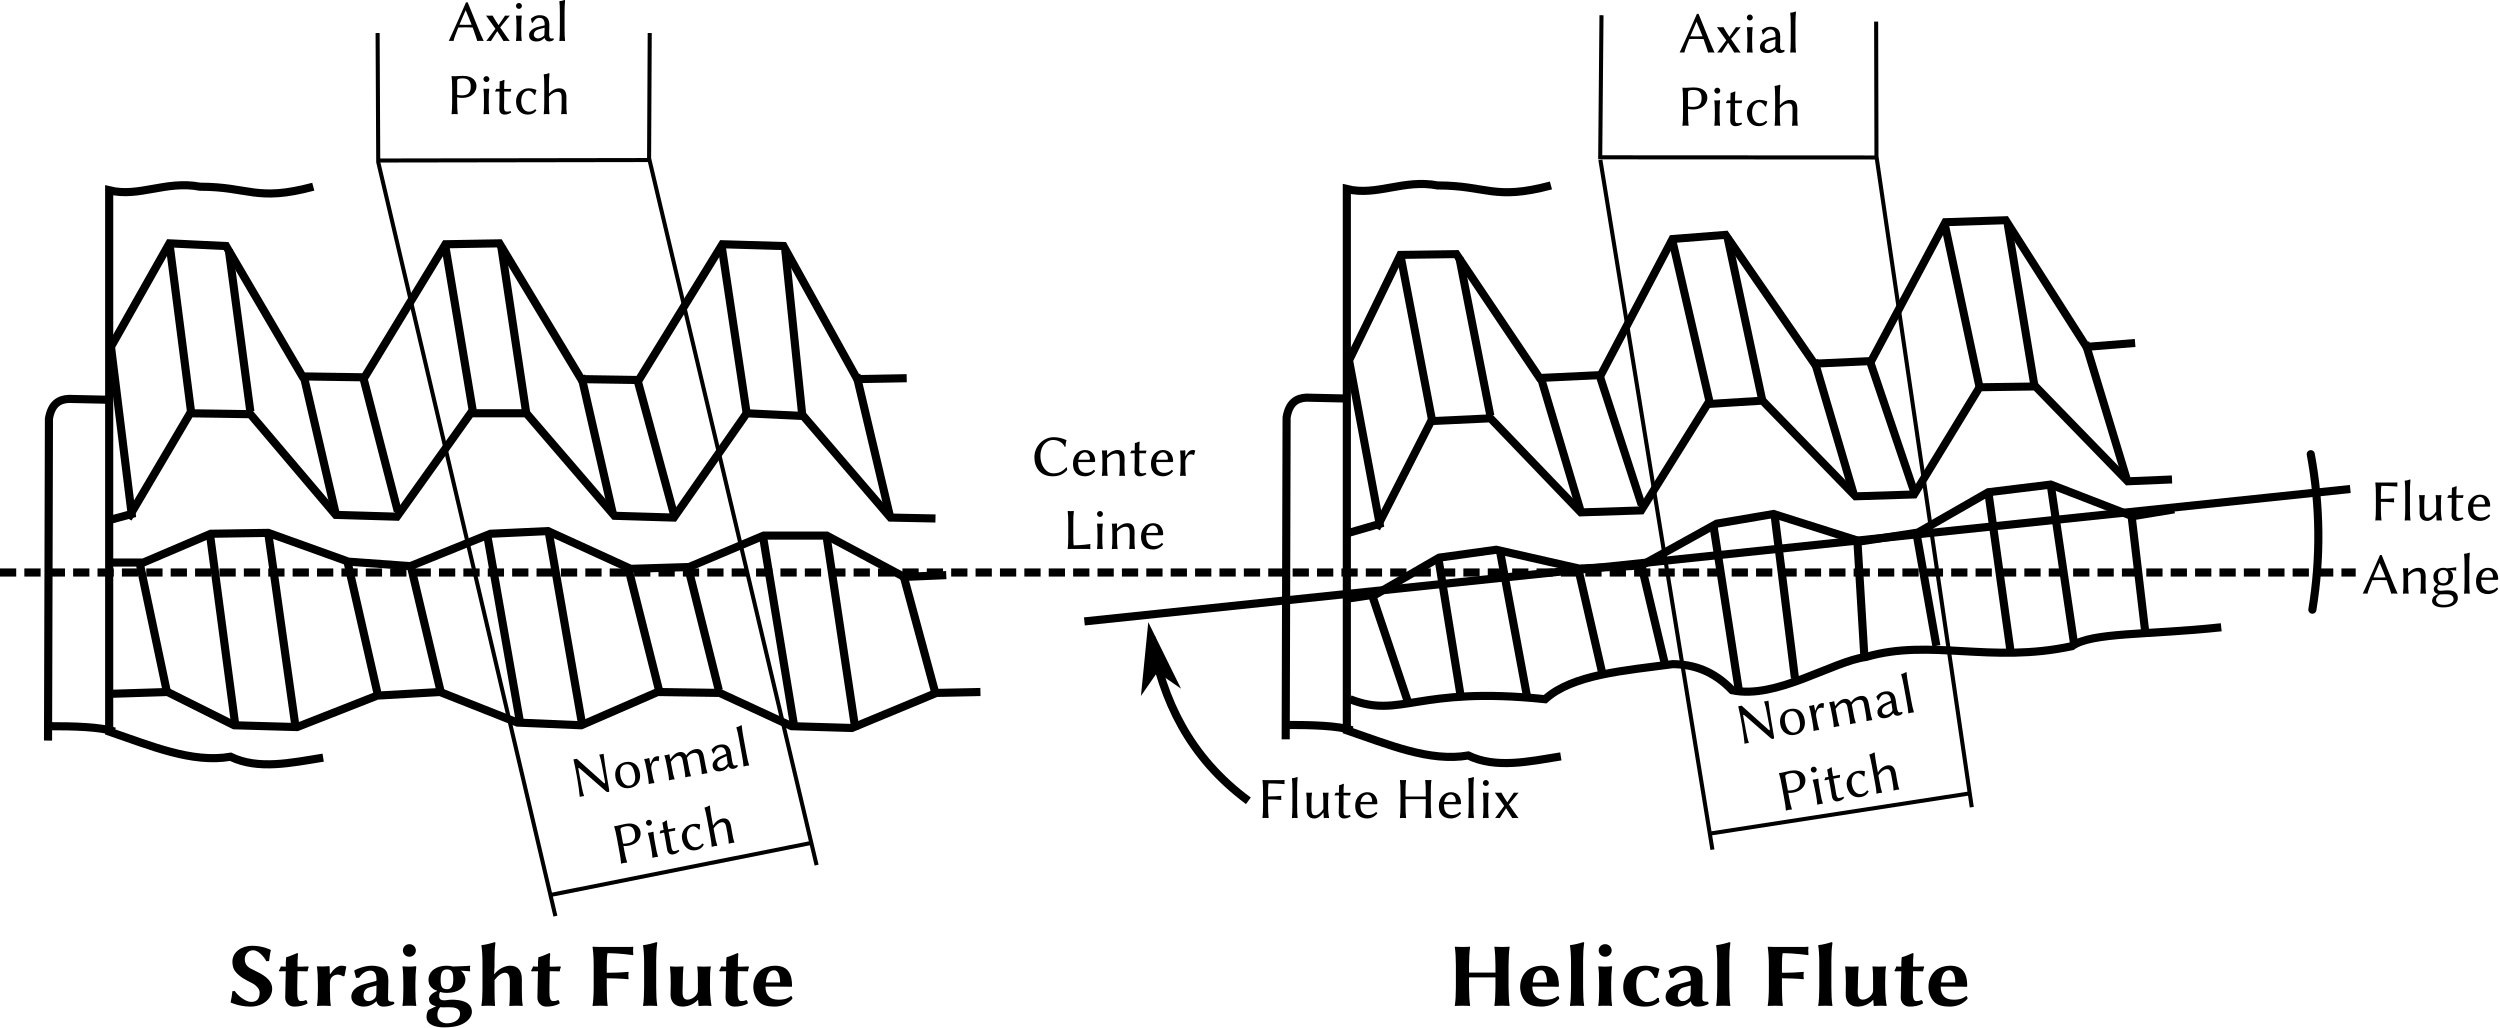 <?xml version="1.0" encoding="UTF-8"?>
<svg xmlns="http://www.w3.org/2000/svg" xmlns:xlink="http://www.w3.org/1999/xlink" width="615pt" height="253pt" viewBox="0 0 615 253" version="1.2">
<g id="surface1">
<path style=" stroke:none;fill-rule:nonzero;fill:rgb(0%,0%,0%);fill-opacity:1;" d="M 116.02 6.082 C 115.551 6.098 114.941 6.113 114.52 6.113 C 114.113 6.113 113.332 6.098 113.02 6.082 L 114.535 2.551 L 114.566 2.551 C 115.16 3.895 115.629 5.082 116.02 6.082 Z M 112.738 6.77 C 113.098 6.738 114.098 6.723 114.598 6.723 C 115.145 6.723 115.941 6.738 116.285 6.77 C 116.988 8.66 117.301 9.77 117.41 10.098 C 117.645 10.051 117.879 10.051 118.129 10.051 C 118.379 10.051 118.754 10.051 118.988 10.098 C 118.27 8.645 116.363 3.723 115.051 0.566 L 114.645 0.566 C 113.254 3.77 111.848 6.91 110.395 10.098 C 110.566 10.051 110.738 10.051 110.895 10.051 C 111.051 10.051 111.363 10.051 111.551 10.098 C 111.77 9.223 112.223 8.035 112.738 6.77 Z M 121.875 7.082 L 119.625 10.098 C 119.75 10.082 120 10.051 120.141 10.051 C 120.281 10.051 120.609 10.082 120.781 10.098 C 121.328 9.27 121.75 8.488 122.328 7.676 C 122.906 8.488 123.328 9.27 123.859 10.098 C 124.062 10.066 124.359 10.051 124.594 10.051 C 124.812 10.051 125.188 10.082 125.406 10.098 C 124.531 8.973 123.828 7.863 123.047 6.738 L 125.422 3.832 C 125.234 3.863 124.922 3.863 124.781 3.863 C 124.625 3.863 124.391 3.863 124.25 3.832 C 123.688 4.629 123.234 5.395 122.641 6.191 C 122.062 5.395 121.656 4.629 121.172 3.832 C 120.922 3.863 120.641 3.863 120.406 3.863 C 120.172 3.863 119.797 3.863 119.562 3.832 Z M 126.926 1.457 C 126.926 1.832 127.27 2.191 127.66 2.191 C 128.051 2.191 128.395 1.832 128.395 1.457 C 128.395 1.066 128.051 0.723 127.66 0.723 C 127.27 0.723 126.926 1.066 126.926 1.457 Z M 127.066 6.66 L 127.066 7.457 C 127.066 8.535 127.035 9.27 126.941 10.051 L 126.973 10.098 C 127.145 10.066 127.473 10.051 127.645 10.051 C 127.816 10.051 128.145 10.066 128.316 10.098 L 128.348 10.051 C 128.238 9.238 128.223 8.551 128.223 7.457 L 128.223 6.441 C 128.223 5.348 128.254 4.832 128.348 3.957 C 128.348 3.832 128.316 3.816 128.223 3.816 C 127.895 3.863 127.27 3.863 126.973 3.832 L 126.941 3.863 C 127.02 4.488 127.066 5.582 127.066 6.66 Z M 133.98 6.816 L 133.918 8.52 C 133.918 8.707 133.84 8.816 133.715 8.895 C 133.309 9.207 132.824 9.457 132.387 9.457 C 131.746 9.457 131.324 9.035 131.324 8.582 C 131.324 7.926 131.637 7.441 132.746 7.145 Z M 133.98 9.363 C 134.137 9.941 134.574 10.191 135.105 10.191 C 135.465 10.191 135.902 10.113 136.246 9.754 L 136.137 9.41 C 135.98 9.457 135.855 9.473 135.746 9.473 C 135.605 9.473 135.418 9.441 135.324 9.379 C 135.168 9.223 135.09 8.879 135.09 8.254 C 135.09 7.832 135.137 6.238 135.137 6.082 C 135.137 4.129 133.855 3.738 132.746 3.738 C 131.652 3.738 130.996 4.27 130.637 4.582 L 130.59 4.629 L 130.84 5.598 L 131.027 5.613 C 131.434 4.973 131.918 4.395 132.605 4.395 C 133.121 4.395 133.996 4.457 133.996 6.082 C 133.996 6.191 133.934 6.254 133.887 6.27 L 132.559 6.566 C 131.074 6.895 130.152 7.676 130.152 8.66 C 130.152 9.723 130.902 10.207 131.965 10.207 C 132.746 10.207 133.152 10.02 133.918 9.379 Z M 137.727 7.176 C 137.727 8.254 137.695 9.285 137.602 10.051 L 137.633 10.098 C 137.805 10.066 138.133 10.051 138.305 10.051 C 138.477 10.051 138.805 10.066 138.977 10.098 L 139.008 10.051 C 138.898 9.223 138.883 8.27 138.883 7.176 L 138.883 2.848 C 138.883 1.77 138.93 1.066 139.008 0.145 C 139.008 0.035 138.961 -0.012 138.883 -0.012 C 138.508 0.145 138.195 0.238 137.633 0.285 L 137.602 0.332 C 137.695 0.941 137.727 2.02 137.727 3.113 Z "/>
<path style=" stroke:none;fill-rule:nonzero;fill:rgb(0%,0%,0%);fill-opacity:1;" d="M 112.461 19.91 C 112.461 19.488 112.727 19.285 113.758 19.285 C 114.758 19.285 115.805 19.551 115.805 21.27 C 115.805 22.926 114.992 23.457 113.602 23.457 C 113.242 23.457 112.648 23.41 112.461 23.316 Z M 111.227 21.645 L 111.227 25.176 C 111.227 26.254 111.195 27.27 111.086 28.051 L 111.117 28.098 C 111.289 28.066 111.664 28.051 111.852 28.051 C 112.023 28.051 112.398 28.066 112.586 28.098 L 112.602 28.051 C 112.492 27.223 112.461 26.254 112.461 25.176 L 112.461 23.926 C 112.773 24.035 113.164 24.082 113.68 24.082 C 116.289 24.082 117.211 22.41 117.211 21.191 C 117.211 20.129 116.523 18.66 113.867 18.66 C 113.492 18.66 112.273 18.754 111.852 18.754 C 111.664 18.754 111.289 18.738 111.117 18.723 L 111.086 18.754 C 111.195 19.582 111.227 20.566 111.227 21.645 Z M 118.926 19.457 C 118.926 19.832 119.27 20.191 119.66 20.191 C 120.051 20.191 120.395 19.832 120.395 19.457 C 120.395 19.066 120.051 18.723 119.66 18.723 C 119.27 18.723 118.926 19.066 118.926 19.457 Z M 119.066 24.66 L 119.066 25.457 C 119.066 26.535 119.035 27.27 118.941 28.051 L 118.973 28.098 C 119.145 28.066 119.473 28.051 119.645 28.051 C 119.816 28.051 120.145 28.066 120.316 28.098 L 120.348 28.051 C 120.238 27.238 120.223 26.551 120.223 25.457 L 120.223 24.441 C 120.223 23.348 120.254 22.832 120.348 21.957 C 120.348 21.832 120.316 21.816 120.223 21.816 C 119.895 21.863 119.27 21.863 118.973 21.832 L 118.941 21.863 C 119.02 22.488 119.066 23.582 119.066 24.66 Z M 122.883 21.863 C 122.57 21.863 122.273 21.863 122.102 21.848 C 121.992 22.082 121.914 22.223 121.789 22.426 L 121.852 22.535 C 122.102 22.52 122.539 22.52 122.883 22.504 L 122.883 24.473 C 122.883 25.348 122.836 26.379 122.836 26.816 C 122.836 27.754 123.445 28.191 124.102 28.191 C 124.711 28.191 125.164 28.051 125.773 27.66 L 125.586 27.316 C 125.148 27.473 124.82 27.488 124.461 27.426 C 124.117 27.379 123.992 27.035 123.992 26.254 C 123.992 25.816 124.023 25.191 124.023 24.332 L 124.023 22.52 L 124.57 22.52 C 124.93 22.52 125.414 22.52 125.617 22.551 C 125.664 22.316 125.695 22.16 125.789 21.957 L 125.711 21.863 C 125.461 21.863 125.039 21.879 124.711 21.879 L 124.023 21.879 C 124.023 20.801 124.023 20.613 124.102 19.785 C 124.102 19.66 124.055 19.645 123.977 19.645 C 123.602 19.785 123.43 19.926 122.961 20.004 L 122.93 20.035 C 122.898 20.535 122.883 21.051 122.883 21.879 Z M 129.996 22.301 C 130.559 22.301 131.059 22.723 131.449 23.363 L 131.637 23.348 L 131.965 22.176 L 131.934 22.129 C 131.48 21.895 130.746 21.723 130.012 21.723 C 128.527 21.723 126.949 22.957 126.949 24.91 C 126.949 26.926 128.09 28.191 129.84 28.191 C 130.715 28.191 131.387 27.91 131.965 27.176 L 131.684 26.863 L 131.637 26.863 C 131.09 27.363 130.621 27.473 130.09 27.473 C 129.043 27.473 128.215 26.52 128.215 24.832 C 128.215 23.254 129.059 22.301 129.996 22.301 Z M 135.043 22.973 L 135.043 20.832 C 135.043 19.77 135.09 19.035 135.168 18.145 C 135.168 18.035 135.121 17.988 135.043 17.988 C 134.668 18.145 134.355 18.238 133.793 18.285 L 133.762 18.332 C 133.855 18.941 133.887 20.02 133.887 21.129 L 133.887 25.457 C 133.887 26.535 133.855 27.238 133.762 28.051 L 133.793 28.098 C 133.965 28.066 134.293 28.051 134.465 28.051 C 134.637 28.051 134.965 28.066 135.137 28.098 L 135.168 28.051 C 135.059 27.223 135.043 26.551 135.043 25.457 L 135.043 23.77 C 135.777 22.91 136.605 22.598 137.121 22.598 C 137.855 22.598 138.168 22.879 138.168 24.051 L 138.168 25.457 C 138.168 26.535 138.152 27.285 138.043 28.051 L 138.059 28.098 C 138.23 28.066 138.574 28.051 138.746 28.051 C 138.918 28.051 139.246 28.066 139.418 28.098 L 139.449 28.051 C 139.324 27.223 139.324 26.551 139.324 25.457 C 139.324 25.004 139.34 24.457 139.34 24.004 C 139.34 22.504 138.855 21.723 137.559 21.723 C 137.012 21.723 135.996 21.941 135.074 23.02 Z "/>
<path style=" stroke:none;fill-rule:nonzero;fill:rgb(0%,0%,0%);fill-opacity:1;" d="M 141.07 186.832 C 141.695 189.488 142.43 193.691 142.617 196.004 L 142.664 196.035 C 142.82 195.973 142.977 195.926 143.148 195.895 C 143.336 195.863 143.492 195.848 143.664 195.848 L 143.68 195.801 C 143.398 195.004 143.195 194.066 142.992 193.004 L 142.367 189.613 C 142.211 188.754 142.211 188.707 142.883 189.27 L 148.992 194.598 C 149.18 194.801 149.445 194.879 149.68 194.832 C 149.883 194.801 149.898 194.613 149.867 194.348 C 149.32 191.098 148.852 188.645 148.492 185.457 L 148.461 185.426 C 148.289 185.473 148.148 185.52 147.977 185.551 C 147.805 185.582 147.633 185.598 147.461 185.613 L 147.43 185.645 C 147.711 186.441 147.93 187.395 148.117 188.457 L 148.82 192.238 C 148.93 193.035 148.664 192.723 147.914 192.035 L 141.883 186.645 C 141.883 186.645 141.758 186.707 141.695 186.707 C 141.211 186.801 141.086 186.801 141.086 186.801 Z M 151.418 191.363 C 151.73 193.066 153.105 194.191 154.98 193.848 C 156.855 193.504 157.746 191.957 157.402 190.113 C 157.043 188.176 155.777 187.129 153.855 187.473 C 151.996 187.816 151.043 189.348 151.418 191.363 Z M 153.871 188.051 C 155.371 187.785 155.887 188.895 156.199 190.598 C 156.449 191.973 155.965 193.066 155.012 193.238 C 153.512 193.52 152.824 191.973 152.621 190.879 C 152.387 189.66 152.543 188.301 153.871 188.051 Z M 159.984 187.879 L 159.734 186.598 C 159.719 186.504 159.688 186.457 159.641 186.473 C 159.328 186.613 158.812 186.707 158.5 186.723 L 158.484 186.77 C 158.688 187.379 158.922 188.426 159.109 189.488 L 159.266 190.27 C 159.453 191.332 159.562 192.082 159.609 192.848 L 159.656 192.879 C 159.812 192.816 160.125 192.754 160.297 192.723 C 160.469 192.691 160.781 192.645 160.969 192.645 L 160.984 192.582 C 160.719 191.801 160.578 191.145 160.391 190.066 L 160.25 189.332 C 160.141 188.723 160.25 188.363 160.469 187.832 C 160.625 187.488 160.906 187.254 161.188 187.207 C 161.469 187.145 161.734 187.113 161.953 187.238 L 162.062 187.207 L 162.156 186.098 L 162.078 186.066 C 161.812 186.035 161.797 186.004 161.547 186.051 C 160.781 186.191 160.453 186.707 160.031 187.895 Z M 164.891 186.695 L 164.688 185.68 C 164.672 185.586 164.672 185.539 164.609 185.555 C 164.297 185.695 163.781 185.789 163.453 185.805 L 163.438 185.852 C 163.656 186.445 163.891 187.508 164.078 188.57 L 164.234 189.352 C 164.422 190.414 164.547 191.133 164.562 191.93 L 164.609 191.961 C 164.766 191.898 165.078 191.836 165.25 191.805 C 165.438 191.758 165.766 191.727 165.938 191.727 L 165.953 191.664 C 165.672 190.883 165.531 190.227 165.344 189.148 L 165.016 187.43 C 165.578 186.617 166.281 186.055 166.781 185.961 C 167.328 185.867 167.766 186.117 167.938 187.055 L 168.234 188.617 C 168.422 189.68 168.562 190.398 168.578 191.18 L 168.625 191.227 C 168.781 191.164 169.109 191.086 169.281 191.055 C 169.453 191.023 169.781 190.977 169.969 190.977 L 169.984 190.914 C 169.703 190.133 169.562 189.477 169.375 188.398 L 169.109 186.961 C 169.062 186.773 169.031 186.602 168.984 186.43 C 169.531 185.555 170.078 185.352 170.625 185.258 C 171.391 185.117 171.828 185.352 172 186.289 L 172.297 187.852 C 172.484 188.914 172.609 189.648 172.641 190.43 L 172.688 190.461 C 172.844 190.398 173.156 190.336 173.328 190.305 C 173.5 190.273 173.828 190.227 174.016 190.227 L 174.031 190.164 C 173.766 189.383 173.625 188.727 173.438 187.648 L 173.172 186.227 C 172.938 184.977 172.516 184.023 171 184.305 C 170.219 184.445 169.438 184.883 168.797 185.867 C 168.531 185.211 167.891 184.883 167.094 185.023 C 166.219 185.18 165.484 185.898 164.938 186.727 Z M 178.75 185.996 L 179 187.699 C 179.031 187.871 178.984 187.98 178.859 188.09 C 178.531 188.48 178.094 188.809 177.672 188.887 C 177.047 189.012 176.547 188.668 176.469 188.23 C 176.344 187.574 176.578 187.043 177.609 186.543 Z M 179.219 188.512 C 179.484 189.043 179.969 189.215 180.484 189.121 C 180.844 189.043 181.25 188.887 181.531 188.465 L 181.359 188.168 C 181.203 188.23 181.078 188.277 180.969 188.293 C 180.828 188.324 180.656 188.324 180.547 188.277 C 180.359 188.152 180.219 187.824 180.109 187.215 C 180.031 186.793 179.781 185.215 179.766 185.059 C 179.406 183.137 178.062 182.996 176.984 183.199 C 175.906 183.402 175.344 184.043 175.062 184.418 L 175.031 184.465 L 175.453 185.371 L 175.625 185.355 C 175.922 184.652 176.281 183.996 176.969 183.871 C 177.469 183.777 178.344 183.684 178.641 185.277 C 178.656 185.387 178.609 185.449 178.562 185.48 L 177.312 186.012 C 175.906 186.605 175.141 187.559 175.328 188.512 C 175.516 189.559 176.359 189.902 177.391 189.699 C 178.172 189.559 178.531 189.293 179.156 188.543 Z M 182.504 185.672 C 182.707 186.734 182.863 187.75 182.91 188.516 L 182.957 188.562 C 183.113 188.5 183.426 188.422 183.598 188.391 C 183.77 188.359 184.082 188.312 184.27 188.312 L 184.285 188.266 C 184.02 187.469 183.832 186.531 183.629 185.453 L 182.848 181.203 C 182.645 180.141 182.566 179.453 182.473 178.531 C 182.457 178.422 182.41 178.375 182.332 178.391 C 181.988 178.625 181.691 178.766 181.16 178.906 L 181.145 178.953 C 181.348 179.547 181.566 180.609 181.77 181.672 Z "/>
<path style=" stroke:none;fill-rule:nonzero;fill:rgb(0%,0%,0%);fill-opacity:1;" d="M 152.645 204.168 C 152.566 203.746 152.801 203.496 153.816 203.309 C 154.801 203.121 155.863 203.199 156.176 204.887 C 156.473 206.527 155.77 207.199 154.41 207.449 C 154.051 207.512 153.473 207.574 153.27 207.512 Z M 151.738 206.09 L 152.379 209.559 C 152.582 210.621 152.738 211.637 152.785 212.418 L 152.832 212.465 C 152.973 212.402 153.348 212.309 153.535 212.277 C 153.707 212.246 154.066 212.199 154.27 212.199 L 154.27 212.137 C 154.004 211.355 153.801 210.402 153.598 209.34 L 153.379 208.105 C 153.707 208.152 154.098 208.137 154.613 208.043 C 157.176 207.559 157.77 205.762 157.551 204.559 C 157.348 203.527 156.41 202.199 153.801 202.684 C 153.426 202.746 152.238 203.059 151.832 203.137 C 151.645 203.168 151.27 203.23 151.113 203.246 L 151.082 203.277 C 151.332 204.074 151.551 205.027 151.738 206.09 Z M 158.926 202.527 C 158.988 202.902 159.379 203.184 159.77 203.121 C 160.16 203.043 160.426 202.637 160.363 202.262 C 160.285 201.887 159.895 201.605 159.504 201.684 C 159.113 201.746 158.848 202.152 158.926 202.527 Z M 160.004 207.637 L 160.16 208.418 C 160.348 209.48 160.457 210.199 160.504 210.98 L 160.551 211.027 C 160.707 210.965 161.02 210.887 161.191 210.855 C 161.363 210.824 161.676 210.777 161.863 210.777 L 161.879 210.73 C 161.629 209.949 161.473 209.277 161.285 208.199 L 161.098 207.199 C 160.895 206.121 160.832 205.621 160.77 204.746 C 160.738 204.621 160.707 204.605 160.613 204.621 C 160.316 204.73 159.691 204.84 159.395 204.871 L 159.379 204.902 C 159.566 205.496 159.816 206.574 160.004 207.637 Z M 163.262 204.188 C 162.949 204.25 162.652 204.297 162.48 204.312 C 162.402 204.547 162.371 204.703 162.277 204.938 L 162.371 205.031 C 162.59 204.969 163.027 204.891 163.371 204.812 L 163.73 206.75 C 163.887 207.609 164.027 208.625 164.121 209.047 C 164.293 209.969 164.965 210.297 165.605 210.188 C 166.215 210.078 166.621 209.844 167.137 209.344 L 166.902 209.047 C 166.496 209.281 166.168 209.359 165.824 209.375 C 165.465 209.391 165.277 209.062 165.137 208.297 C 165.059 207.859 164.98 207.25 164.824 206.406 L 164.48 204.625 L 165.027 204.516 C 165.371 204.453 165.855 204.359 166.074 204.359 C 166.074 204.109 166.059 203.953 166.121 203.75 L 166.027 203.672 C 165.793 203.719 165.371 203.812 165.059 203.875 L 164.371 204 C 164.168 202.938 164.137 202.75 164.059 201.922 C 164.043 201.797 163.996 201.781 163.918 201.797 C 163.574 202.016 163.434 202.188 162.98 202.344 L 162.949 202.375 C 163.027 202.875 163.105 203.391 163.262 204.203 Z M 170.324 203.312 C 170.887 203.203 171.449 203.547 171.949 204.094 L 172.121 204.047 L 172.23 202.828 L 172.199 202.781 C 171.715 202.656 170.949 202.609 170.23 202.75 C 168.777 203.016 167.449 204.516 167.793 206.438 C 168.168 208.422 169.527 209.453 171.246 209.141 C 172.105 208.984 172.715 208.578 173.152 207.75 L 172.809 207.484 L 172.762 207.5 C 172.324 208.094 171.871 208.297 171.355 208.391 C 170.324 208.578 169.34 207.797 169.027 206.125 C 168.746 204.578 169.402 203.484 170.324 203.312 Z M 175.406 203.043 L 175.016 200.949 C 174.812 199.902 174.734 199.184 174.641 198.293 C 174.625 198.184 174.578 198.137 174.5 198.152 C 174.156 198.387 173.859 198.527 173.328 198.668 L 173.312 198.715 C 173.516 199.309 173.734 200.371 173.938 201.449 L 174.734 205.715 C 174.922 206.777 175.031 207.465 175.078 208.277 L 175.125 208.324 C 175.281 208.262 175.594 208.184 175.766 208.152 C 175.938 208.121 176.25 208.074 176.438 208.074 L 176.453 208.027 C 176.188 207.23 176.047 206.574 175.859 205.496 L 175.547 203.84 C 176.125 202.871 176.875 202.402 177.375 202.309 C 178.094 202.184 178.469 202.402 178.672 203.543 L 178.938 204.934 C 179.125 205.996 179.25 206.73 179.281 207.496 L 179.312 207.543 C 179.469 207.48 179.812 207.402 179.969 207.371 C 180.141 207.34 180.469 207.293 180.656 207.293 L 180.672 207.246 C 180.391 206.449 180.266 205.793 180.078 204.715 C 179.984 204.262 179.906 203.73 179.828 203.277 C 179.547 201.809 178.922 201.137 177.656 201.371 C 177.109 201.465 176.156 201.871 175.438 203.09 Z "/>
<path style=" stroke:none;fill-rule:nonzero;fill:rgb(0%,0%,0%);fill-opacity:1;" d="M 259.18 107.547 C 256.758 107.547 254.461 109.656 254.461 112.5 C 254.461 114.984 255.883 117.172 258.977 117.172 C 260.305 117.172 261.555 116.766 262.523 115.609 C 262.508 115.438 262.477 115.109 262.445 114.984 L 262.336 114.938 C 261.32 116.062 260.445 116.438 259.117 116.438 C 257.289 116.438 255.945 114.469 255.945 112.219 C 255.945 109.297 257.805 108.234 258.977 108.234 C 260.273 108.234 261.336 108.75 261.93 109.922 L 262.102 109.922 C 262.133 109.188 262.195 108.938 262.352 108.312 L 262.32 108.266 C 262.32 108.266 260.945 107.547 259.18 107.547 Z M 265.27 113.094 C 265.52 111.594 266.457 111.281 266.91 111.281 C 267.473 111.281 268.129 111.812 268.129 112.891 C 268.129 113.031 268.066 113.094 267.926 113.094 Z M 269.113 115.531 C 268.613 116.078 267.941 116.328 267.145 116.328 C 266.645 116.328 265.973 116.141 265.582 115.5 C 265.316 115.094 265.223 114.531 265.223 113.672 L 269.145 113.672 C 269.301 113.672 269.41 113.594 269.41 113.438 C 269.41 112.219 268.816 110.703 266.91 110.703 C 265.426 110.703 263.957 111.906 263.957 114.016 C 263.957 114.844 264.113 115.641 264.613 116.219 C 265.098 116.828 265.926 117.172 266.895 117.172 C 267.941 117.172 268.863 116.641 269.41 115.891 Z M 276.621 114.438 C 276.621 113.984 276.652 113.438 276.652 112.984 C 276.652 111.484 276.168 110.703 274.871 110.703 C 274.324 110.703 273.293 110.922 272.371 112 L 272.34 111.953 L 272.34 110.906 C 272.324 110.812 272.309 110.766 272.262 110.766 C 271.934 110.844 271.402 110.844 271.09 110.812 L 271.059 110.844 C 271.168 111.484 271.199 112.562 271.199 113.641 L 271.199 114.438 C 271.199 115.516 271.184 116.25 271.059 117.031 L 271.09 117.078 C 271.262 117.047 271.59 117.031 271.762 117.031 C 271.934 117.031 272.277 117.047 272.449 117.078 L 272.48 117.031 C 272.355 116.203 272.34 115.531 272.34 114.438 L 272.34 112.75 C 273.074 111.891 273.918 111.578 274.434 111.578 C 275.168 111.578 275.465 111.859 275.465 113.031 L 275.465 114.438 C 275.465 115.516 275.449 116.266 275.34 117.031 L 275.371 117.078 C 275.543 117.047 275.871 117.031 276.043 117.031 C 276.215 117.031 276.559 117.047 276.73 117.078 L 276.746 117.031 C 276.637 116.203 276.621 115.531 276.621 114.438 Z M 279.133 110.844 C 278.82 110.844 278.523 110.844 278.352 110.828 C 278.242 111.062 278.164 111.203 278.039 111.406 L 278.102 111.516 C 278.352 111.5 278.789 111.5 279.133 111.484 L 279.133 113.453 C 279.133 114.328 279.086 115.359 279.086 115.797 C 279.086 116.734 279.695 117.172 280.352 117.172 C 280.961 117.172 281.414 117.031 282.023 116.641 L 281.836 116.297 C 281.398 116.453 281.07 116.469 280.711 116.406 C 280.367 116.359 280.242 116.016 280.242 115.234 C 280.242 114.797 280.273 114.172 280.273 113.312 L 280.273 111.5 L 280.82 111.5 C 281.18 111.5 281.664 111.5 281.867 111.531 C 281.914 111.297 281.945 111.141 282.039 110.938 L 281.961 110.844 C 281.711 110.844 281.289 110.859 280.961 110.859 L 280.273 110.859 C 280.273 109.781 280.273 109.594 280.352 108.766 C 280.352 108.641 280.305 108.625 280.227 108.625 C 279.852 108.766 279.68 108.906 279.211 108.984 L 279.18 109.016 C 279.148 109.516 279.133 110.031 279.133 110.859 Z M 284.449 113.094 C 284.699 111.594 285.637 111.281 286.09 111.281 C 286.652 111.281 287.309 111.812 287.309 112.891 C 287.309 113.031 287.246 113.094 287.105 113.094 Z M 288.293 115.531 C 287.793 116.078 287.121 116.328 286.324 116.328 C 285.824 116.328 285.152 116.141 284.762 115.5 C 284.496 115.094 284.402 114.531 284.402 113.672 L 288.324 113.672 C 288.48 113.672 288.59 113.594 288.59 113.438 C 288.59 112.219 287.996 110.703 286.09 110.703 C 284.605 110.703 283.137 111.906 283.137 114.016 C 283.137 114.844 283.293 115.641 283.793 116.219 C 284.277 116.828 285.105 117.172 286.074 117.172 C 287.121 117.172 288.043 116.641 288.59 115.891 Z M 291.586 112.219 L 291.586 110.906 C 291.586 110.812 291.555 110.766 291.492 110.766 C 291.164 110.844 290.648 110.844 290.336 110.812 L 290.305 110.844 C 290.398 111.484 290.43 112.562 290.43 113.641 L 290.43 114.438 C 290.43 115.516 290.398 116.266 290.305 117.031 L 290.336 117.078 C 290.508 117.047 290.836 117.031 291.008 117.031 C 291.18 117.031 291.508 117.047 291.68 117.078 L 291.711 117.031 C 291.602 116.203 291.586 115.531 291.586 114.438 L 291.586 113.688 C 291.586 113.078 291.758 112.734 292.07 112.266 C 292.273 111.953 292.602 111.766 292.883 111.766 C 293.164 111.766 293.445 111.781 293.633 111.953 L 293.742 111.938 L 294.039 110.859 L 293.977 110.812 C 293.727 110.734 293.711 110.703 293.461 110.703 C 292.68 110.703 292.258 111.156 291.633 112.25 Z "/>
<path style=" stroke:none;fill-rule:nonzero;fill:rgb(0%,0%,0%);fill-opacity:1;" d="M 264.027 128.625 C 264.027 127.547 264.059 126.5 264.168 125.734 L 264.152 125.703 C 263.98 125.719 263.59 125.734 263.402 125.734 C 263.23 125.734 262.84 125.719 262.668 125.703 L 262.652 125.734 C 262.762 126.562 262.793 127.547 262.793 128.625 L 262.793 132.156 C 262.793 133.234 262.762 134.25 262.652 135.031 L 262.668 135.078 C 262.668 135.078 262.918 135.031 263.402 135.031 L 267.34 135.031 C 267.652 135.031 267.98 135.047 268.199 135.078 L 268.23 135.031 C 268.215 134.828 268.199 134.547 268.199 134.391 C 268.199 134.25 268.215 134.016 268.23 133.891 L 268.199 133.828 C 268.199 133.828 266.074 134.156 264.137 134.156 C 264.043 133.812 264.027 132.391 264.027 132.156 Z M 269.859 126.438 C 269.859 126.812 270.203 127.172 270.594 127.172 C 270.984 127.172 271.328 126.812 271.328 126.438 C 271.328 126.047 270.984 125.703 270.594 125.703 C 270.203 125.703 269.859 126.047 269.859 126.438 Z M 270 131.641 L 270 132.438 C 270 133.516 269.969 134.25 269.875 135.031 L 269.906 135.078 C 270.078 135.047 270.406 135.031 270.578 135.031 C 270.75 135.031 271.078 135.047 271.25 135.078 L 271.281 135.031 C 271.172 134.219 271.156 133.531 271.156 132.438 L 271.156 131.422 C 271.156 130.328 271.188 129.812 271.281 128.938 C 271.281 128.812 271.25 128.797 271.156 128.797 C 270.828 128.844 270.203 128.844 269.906 128.812 L 269.875 128.844 C 269.953 129.469 270 130.562 270 131.641 Z M 279.07 132.438 C 279.07 131.984 279.102 131.438 279.102 130.984 C 279.102 129.484 278.617 128.703 277.32 128.703 C 276.773 128.703 275.742 128.922 274.82 130 L 274.789 129.953 L 274.789 128.906 C 274.773 128.812 274.758 128.766 274.711 128.766 C 274.383 128.844 273.852 128.844 273.539 128.812 L 273.508 128.844 C 273.617 129.484 273.648 130.562 273.648 131.641 L 273.648 132.438 C 273.648 133.516 273.633 134.25 273.508 135.031 L 273.539 135.078 C 273.711 135.047 274.039 135.031 274.211 135.031 C 274.383 135.031 274.727 135.047 274.898 135.078 L 274.93 135.031 C 274.805 134.203 274.789 133.531 274.789 132.438 L 274.789 130.75 C 275.523 129.891 276.367 129.578 276.883 129.578 C 277.617 129.578 277.914 129.859 277.914 131.031 L 277.914 132.438 C 277.914 133.516 277.898 134.266 277.789 135.031 L 277.82 135.078 C 277.992 135.047 278.32 135.031 278.492 135.031 C 278.664 135.031 279.008 135.047 279.18 135.078 L 279.195 135.031 C 279.086 134.203 279.07 133.531 279.07 132.438 Z M 282.004 131.094 C 282.254 129.594 283.191 129.281 283.645 129.281 C 284.207 129.281 284.863 129.812 284.863 130.891 C 284.863 131.031 284.801 131.094 284.66 131.094 Z M 285.848 133.531 C 285.348 134.078 284.676 134.328 283.879 134.328 C 283.379 134.328 282.707 134.141 282.316 133.5 C 282.051 133.094 281.957 132.531 281.957 131.672 L 285.879 131.672 C 286.035 131.672 286.145 131.594 286.145 131.438 C 286.145 130.219 285.551 128.703 283.645 128.703 C 282.16 128.703 280.691 129.906 280.691 132.016 C 280.691 132.844 280.848 133.641 281.348 134.219 C 281.832 134.828 282.66 135.172 283.629 135.172 C 284.676 135.172 285.598 134.641 286.145 133.891 Z "/>
<path style=" stroke:none;fill-rule:nonzero;fill:rgb(0%,0%,0%);fill-opacity:1;" d="M 315.07 191.91 L 311.336 191.91 C 310.836 191.91 310.602 191.879 310.602 191.879 L 310.57 191.91 C 310.68 192.738 310.711 193.723 310.711 194.801 L 310.711 198.332 C 310.711 199.41 310.68 200.426 310.57 201.207 L 310.586 201.254 C 310.586 201.254 310.82 201.207 311.336 201.207 C 311.82 201.207 312.07 201.254 312.07 201.254 L 312.086 201.207 C 311.977 200.379 311.945 199.41 311.945 198.332 L 311.945 196.645 C 312.633 196.645 314.164 196.676 315.164 196.785 L 315.211 196.738 C 315.18 196.613 315.164 196.41 315.164 196.285 C 315.164 196.145 315.18 195.941 315.211 195.816 L 315.164 195.77 C 314.305 195.848 313.648 195.926 311.945 195.926 L 311.945 194.801 C 311.945 194.551 311.961 193.066 312.07 192.723 C 313.992 192.723 315.977 192.895 315.977 192.895 L 316.008 192.832 C 315.992 192.723 315.977 192.535 315.977 192.41 C 315.977 192.285 315.992 192.113 316.008 191.91 L 315.977 191.879 C 315.758 191.895 315.414 191.91 315.07 191.91 Z M 317.934 198.332 C 317.934 199.41 317.902 200.441 317.809 201.207 L 317.84 201.254 C 318.012 201.223 318.34 201.207 318.512 201.207 C 318.684 201.207 319.012 201.223 319.184 201.254 L 319.215 201.207 C 319.105 200.379 319.09 199.426 319.09 198.332 L 319.09 194.004 C 319.09 192.926 319.137 192.223 319.215 191.301 C 319.215 191.191 319.168 191.145 319.09 191.145 C 318.715 191.301 318.402 191.395 317.84 191.441 L 317.809 191.488 C 317.902 192.098 317.934 193.176 317.934 194.27 Z M 325.531 199.879 L 325.578 199.926 L 325.656 201.207 C 325.656 201.238 325.672 201.254 325.719 201.254 C 325.906 201.238 326.078 201.207 326.266 201.207 C 326.453 201.207 326.734 201.223 326.922 201.254 L 326.953 201.207 C 326.828 200.582 326.703 199.52 326.703 198.441 L 326.703 197.613 C 326.703 196.535 326.719 195.785 326.828 195.02 L 326.812 194.988 C 326.641 195.02 326.297 195.02 326.125 195.02 C 325.953 195.02 325.625 195.02 325.453 194.988 L 325.422 195.02 C 325.531 195.863 325.547 196.52 325.547 197.613 L 325.547 199.035 C 325.109 199.785 324.281 200.551 323.578 200.551 C 323.078 200.551 322.609 200.379 322.609 199.051 L 322.609 197.613 C 322.609 196.535 322.625 195.785 322.75 195.02 L 322.719 194.988 C 322.547 195.02 322.203 195.02 322.031 195.02 C 321.859 195.02 321.531 195.02 321.359 194.988 L 321.328 195.02 C 321.453 195.848 321.469 196.52 321.469 197.613 L 321.469 199.348 C 321.469 200.348 321.922 201.348 323.344 201.348 C 324.234 201.348 325.047 200.613 325.531 199.879 Z M 329.375 195.02 C 329.062 195.02 328.766 195.02 328.594 195.004 C 328.484 195.238 328.406 195.379 328.281 195.582 L 328.344 195.691 C 328.594 195.676 329.031 195.676 329.375 195.66 L 329.375 197.629 C 329.375 198.504 329.328 199.535 329.328 199.973 C 329.328 200.91 329.938 201.348 330.594 201.348 C 331.203 201.348 331.656 201.207 332.266 200.816 L 332.078 200.473 C 331.641 200.629 331.312 200.645 330.953 200.582 C 330.609 200.535 330.484 200.191 330.484 199.41 C 330.484 198.973 330.516 198.348 330.516 197.488 L 330.516 195.676 L 331.062 195.676 C 331.422 195.676 331.906 195.676 332.109 195.707 C 332.156 195.473 332.188 195.316 332.281 195.113 L 332.203 195.02 C 331.953 195.02 331.531 195.035 331.203 195.035 L 330.516 195.035 C 330.516 193.957 330.516 193.77 330.594 192.941 C 330.594 192.816 330.547 192.801 330.469 192.801 C 330.094 192.941 329.922 193.082 329.453 193.16 L 329.422 193.191 C 329.391 193.691 329.375 194.207 329.375 195.035 Z M 334.691 197.27 C 334.941 195.77 335.879 195.457 336.332 195.457 C 336.895 195.457 337.551 195.988 337.551 197.066 C 337.551 197.207 337.488 197.27 337.348 197.27 Z M 338.535 199.707 C 338.035 200.254 337.363 200.504 336.566 200.504 C 336.066 200.504 335.395 200.316 335.004 199.676 C 334.738 199.27 334.645 198.707 334.645 197.848 L 338.566 197.848 C 338.723 197.848 338.832 197.77 338.832 197.613 C 338.832 196.395 338.238 194.879 336.332 194.879 C 334.848 194.879 333.379 196.082 333.379 198.191 C 333.379 199.02 333.535 199.816 334.035 200.395 C 334.52 201.004 335.348 201.348 336.316 201.348 C 337.363 201.348 338.285 200.816 338.832 200.066 Z M 350.738 194.801 L 350.738 195.941 L 345.754 195.941 L 345.754 194.801 C 345.754 193.723 345.785 192.676 345.895 191.91 L 345.879 191.879 C 345.707 191.895 345.316 191.91 345.145 191.91 C 344.957 191.91 344.582 191.895 344.41 191.879 L 344.379 191.91 C 344.488 192.738 344.52 193.723 344.52 194.801 L 344.52 198.332 C 344.52 199.41 344.488 200.426 344.379 201.207 L 344.395 201.254 C 344.566 201.223 344.957 201.207 345.145 201.207 C 345.316 201.207 345.691 201.223 345.879 201.254 L 345.895 201.207 C 345.785 200.379 345.754 199.41 345.754 198.332 L 345.754 196.582 L 350.738 196.582 L 350.738 198.332 C 350.738 199.41 350.707 200.426 350.598 201.207 L 350.613 201.254 C 350.785 201.223 351.191 201.207 351.363 201.207 C 351.535 201.207 351.926 201.223 352.098 201.254 L 352.129 201.207 C 352.004 200.379 351.973 199.41 351.973 198.332 L 351.973 194.801 C 351.973 193.723 352.004 192.676 352.129 191.91 L 352.113 191.879 C 351.941 191.895 351.535 191.91 351.363 191.91 C 351.191 191.91 350.801 191.895 350.629 191.879 L 350.598 191.91 C 350.707 192.738 350.738 193.723 350.738 194.801 Z M 355.277 197.27 C 355.527 195.77 356.465 195.457 356.918 195.457 C 357.48 195.457 358.137 195.988 358.137 197.066 C 358.137 197.207 358.074 197.27 357.934 197.27 Z M 359.121 199.707 C 358.621 200.254 357.949 200.504 357.152 200.504 C 356.652 200.504 355.98 200.316 355.59 199.676 C 355.324 199.27 355.23 198.707 355.23 197.848 L 359.152 197.848 C 359.309 197.848 359.418 197.77 359.418 197.613 C 359.418 196.395 358.824 194.879 356.918 194.879 C 355.434 194.879 353.965 196.082 353.965 198.191 C 353.965 199.02 354.121 199.816 354.621 200.395 C 355.105 201.004 355.934 201.348 356.902 201.348 C 357.949 201.348 358.871 200.816 359.418 200.066 Z M 361.305 198.332 C 361.305 199.41 361.273 200.441 361.18 201.207 L 361.211 201.254 C 361.383 201.223 361.711 201.207 361.883 201.207 C 362.055 201.207 362.383 201.223 362.555 201.254 L 362.586 201.207 C 362.477 200.379 362.461 199.426 362.461 198.332 L 362.461 194.004 C 362.461 192.926 362.508 192.223 362.586 191.301 C 362.586 191.191 362.539 191.145 362.461 191.145 C 362.086 191.301 361.773 191.395 361.211 191.441 L 361.18 191.488 C 361.273 192.098 361.305 193.176 361.305 194.27 Z M 364.789 192.613 C 364.789 192.988 365.133 193.348 365.523 193.348 C 365.914 193.348 366.258 192.988 366.258 192.613 C 366.258 192.223 365.914 191.879 365.523 191.879 C 365.133 191.879 364.789 192.223 364.789 192.613 Z M 364.93 197.816 L 364.93 198.613 C 364.93 199.691 364.898 200.426 364.805 201.207 L 364.836 201.254 C 365.008 201.223 365.336 201.207 365.508 201.207 C 365.68 201.207 366.008 201.223 366.18 201.254 L 366.211 201.207 C 366.102 200.395 366.086 199.707 366.086 198.613 L 366.086 197.598 C 366.086 196.504 366.117 195.988 366.211 195.113 C 366.211 194.988 366.18 194.973 366.086 194.973 C 365.758 195.02 365.133 195.02 364.836 194.988 L 364.805 195.02 C 364.883 195.645 364.93 196.738 364.93 197.816 Z M 370.031 198.238 L 367.781 201.254 C 367.906 201.238 368.156 201.207 368.297 201.207 C 368.438 201.207 368.766 201.238 368.938 201.254 C 369.484 200.426 369.906 199.645 370.484 198.832 C 371.062 199.645 371.484 200.426 372.016 201.254 C 372.219 201.223 372.516 201.207 372.75 201.207 C 372.969 201.207 373.344 201.238 373.562 201.254 C 372.688 200.129 371.984 199.02 371.203 197.895 L 373.578 194.988 C 373.391 195.02 373.078 195.02 372.938 195.02 C 372.781 195.02 372.547 195.02 372.406 194.988 C 371.844 195.785 371.391 196.551 370.797 197.348 C 370.219 196.551 369.812 195.785 369.328 194.988 C 369.078 195.02 368.797 195.02 368.562 195.02 C 368.328 195.02 367.953 195.02 367.719 194.988 Z "/>
<path style=" stroke:none;fill-rule:nonzero;fill:rgb(0%,0%,0%);fill-opacity:1;" d="M 418.816 8.93 C 418.348 8.945 417.738 8.961 417.316 8.961 C 416.91 8.961 416.129 8.945 415.816 8.93 L 417.332 5.398 L 417.363 5.398 C 417.957 6.742 418.426 7.93 418.816 8.93 Z M 415.535 9.617 C 415.895 9.586 416.895 9.57 417.395 9.57 C 417.941 9.57 418.738 9.586 419.082 9.617 C 419.785 11.508 420.098 12.617 420.207 12.945 C 420.441 12.898 420.676 12.898 420.926 12.898 C 421.176 12.898 421.551 12.898 421.785 12.945 C 421.066 11.492 419.16 6.57 417.848 3.414 L 417.441 3.414 C 416.051 6.617 414.645 9.758 413.191 12.945 C 413.363 12.898 413.535 12.898 413.691 12.898 C 413.848 12.898 414.16 12.898 414.348 12.945 C 414.566 12.07 415.02 10.883 415.535 9.617 Z M 424.668 9.93 L 422.418 12.945 C 422.543 12.93 422.793 12.898 422.934 12.898 C 423.074 12.898 423.402 12.93 423.574 12.945 C 424.121 12.117 424.543 11.336 425.121 10.523 C 425.699 11.336 426.121 12.117 426.652 12.945 C 426.855 12.914 427.152 12.898 427.387 12.898 C 427.605 12.898 427.98 12.93 428.199 12.945 C 427.324 11.82 426.621 10.711 425.84 9.586 L 428.215 6.68 C 428.027 6.711 427.715 6.711 427.574 6.711 C 427.418 6.711 427.184 6.711 427.043 6.68 C 426.48 7.477 426.027 8.242 425.434 9.039 C 424.855 8.242 424.449 7.477 423.965 6.68 C 423.715 6.711 423.434 6.711 423.199 6.711 C 422.965 6.711 422.59 6.711 422.355 6.68 Z M 429.723 4.305 C 429.723 4.68 430.066 5.039 430.457 5.039 C 430.848 5.039 431.191 4.68 431.191 4.305 C 431.191 3.914 430.848 3.57 430.457 3.57 C 430.066 3.57 429.723 3.914 429.723 4.305 Z M 429.863 9.508 L 429.863 10.305 C 429.863 11.383 429.832 12.117 429.738 12.898 L 429.77 12.945 C 429.941 12.914 430.27 12.898 430.441 12.898 C 430.613 12.898 430.941 12.914 431.113 12.945 L 431.145 12.898 C 431.035 12.086 431.02 11.398 431.02 10.305 L 431.02 9.289 C 431.02 8.195 431.051 7.68 431.145 6.805 C 431.145 6.68 431.113 6.664 431.02 6.664 C 430.691 6.711 430.066 6.711 429.77 6.68 L 429.738 6.711 C 429.816 7.336 429.863 8.43 429.863 9.508 Z M 436.773 9.664 L 436.711 11.367 C 436.711 11.555 436.633 11.664 436.508 11.742 C 436.102 12.055 435.617 12.305 435.18 12.305 C 434.539 12.305 434.117 11.883 434.117 11.43 C 434.117 10.773 434.43 10.289 435.539 9.992 Z M 436.773 12.211 C 436.93 12.789 437.367 13.039 437.898 13.039 C 438.258 13.039 438.695 12.961 439.039 12.602 L 438.93 12.258 C 438.773 12.305 438.648 12.32 438.539 12.32 C 438.398 12.32 438.211 12.289 438.117 12.227 C 437.961 12.07 437.883 11.727 437.883 11.102 C 437.883 10.68 437.93 9.086 437.93 8.93 C 437.93 6.977 436.648 6.586 435.539 6.586 C 434.445 6.586 433.789 7.117 433.43 7.43 L 433.383 7.477 L 433.633 8.445 L 433.82 8.461 C 434.227 7.82 434.711 7.242 435.398 7.242 C 435.914 7.242 436.789 7.305 436.789 8.93 C 436.789 9.039 436.727 9.102 436.68 9.117 L 435.352 9.414 C 433.867 9.742 432.945 10.523 432.945 11.508 C 432.945 12.57 433.695 13.055 434.758 13.055 C 435.539 13.055 435.945 12.867 436.711 12.227 Z M 440.523 10.023 C 440.523 11.102 440.492 12.133 440.398 12.898 L 440.43 12.945 C 440.602 12.914 440.93 12.898 441.102 12.898 C 441.273 12.898 441.602 12.914 441.773 12.945 L 441.805 12.898 C 441.695 12.07 441.68 11.117 441.68 10.023 L 441.68 5.695 C 441.68 4.617 441.727 3.914 441.805 2.992 C 441.805 2.883 441.758 2.836 441.68 2.836 C 441.305 2.992 440.992 3.086 440.43 3.133 L 440.398 3.18 C 440.492 3.789 440.523 4.867 440.523 5.961 Z "/>
<path style=" stroke:none;fill-rule:nonzero;fill:rgb(0%,0%,0%);fill-opacity:1;" d="M 415.254 22.758 C 415.254 22.336 415.52 22.133 416.551 22.133 C 417.551 22.133 418.598 22.398 418.598 24.117 C 418.598 25.773 417.785 26.305 416.395 26.305 C 416.035 26.305 415.441 26.258 415.254 26.164 Z M 414.02 24.492 L 414.02 28.023 C 414.02 29.102 413.988 30.117 413.879 30.898 L 413.91 30.945 C 414.082 30.914 414.457 30.898 414.645 30.898 C 414.816 30.898 415.191 30.914 415.379 30.945 L 415.395 30.898 C 415.285 30.07 415.254 29.102 415.254 28.023 L 415.254 26.773 C 415.566 26.883 415.957 26.93 416.473 26.93 C 419.082 26.93 420.004 25.258 420.004 24.039 C 420.004 22.977 419.316 21.508 416.66 21.508 C 416.285 21.508 415.066 21.602 414.645 21.602 C 414.457 21.602 414.082 21.586 413.91 21.57 L 413.879 21.602 C 413.988 22.43 414.02 23.414 414.02 24.492 Z M 421.719 22.305 C 421.719 22.68 422.062 23.039 422.453 23.039 C 422.844 23.039 423.188 22.68 423.188 22.305 C 423.188 21.914 422.844 21.57 422.453 21.57 C 422.062 21.57 421.719 21.914 421.719 22.305 Z M 421.859 27.508 L 421.859 28.305 C 421.859 29.383 421.828 30.117 421.734 30.898 L 421.766 30.945 C 421.938 30.914 422.266 30.898 422.438 30.898 C 422.609 30.898 422.938 30.914 423.109 30.945 L 423.141 30.898 C 423.031 30.086 423.016 29.398 423.016 28.305 L 423.016 27.289 C 423.016 26.195 423.047 25.68 423.141 24.805 C 423.141 24.68 423.109 24.664 423.016 24.664 C 422.688 24.711 422.062 24.711 421.766 24.68 L 421.734 24.711 C 421.812 25.336 421.859 26.43 421.859 27.508 Z M 425.68 24.711 C 425.367 24.711 425.07 24.711 424.898 24.695 C 424.789 24.93 424.711 25.07 424.586 25.273 L 424.648 25.383 C 424.898 25.367 425.336 25.367 425.68 25.352 L 425.68 27.32 C 425.68 28.195 425.633 29.227 425.633 29.664 C 425.633 30.602 426.242 31.039 426.898 31.039 C 427.508 31.039 427.961 30.898 428.57 30.508 L 428.383 30.164 C 427.945 30.32 427.617 30.336 427.258 30.273 C 426.914 30.227 426.789 29.883 426.789 29.102 C 426.789 28.664 426.82 28.039 426.82 27.18 L 426.82 25.367 L 427.367 25.367 C 427.727 25.367 428.211 25.367 428.414 25.398 C 428.461 25.164 428.492 25.008 428.586 24.805 L 428.508 24.711 C 428.258 24.711 427.836 24.727 427.508 24.727 L 426.82 24.727 C 426.82 23.648 426.82 23.461 426.898 22.633 C 426.898 22.508 426.852 22.492 426.773 22.492 C 426.398 22.633 426.227 22.773 425.758 22.852 L 425.727 22.883 C 425.695 23.383 425.68 23.898 425.68 24.727 Z M 432.793 25.148 C 433.355 25.148 433.855 25.57 434.246 26.211 L 434.434 26.195 L 434.762 25.023 L 434.73 24.977 C 434.277 24.742 433.543 24.57 432.809 24.57 C 431.324 24.57 429.746 25.805 429.746 27.758 C 429.746 29.773 430.887 31.039 432.637 31.039 C 433.512 31.039 434.184 30.758 434.762 30.023 L 434.48 29.711 L 434.434 29.711 C 433.887 30.211 433.418 30.32 432.887 30.32 C 431.84 30.32 431.012 29.367 431.012 27.68 C 431.012 26.102 431.855 25.148 432.793 25.148 Z M 437.84 25.82 L 437.84 23.68 C 437.84 22.617 437.887 21.883 437.965 20.992 C 437.965 20.883 437.918 20.836 437.84 20.836 C 437.465 20.992 437.152 21.086 436.59 21.133 L 436.559 21.18 C 436.652 21.789 436.684 22.867 436.684 23.977 L 436.684 28.305 C 436.684 29.383 436.652 30.086 436.559 30.898 L 436.59 30.945 C 436.762 30.914 437.09 30.898 437.262 30.898 C 437.434 30.898 437.762 30.914 437.934 30.945 L 437.965 30.898 C 437.855 30.07 437.84 29.398 437.84 28.305 L 437.84 26.617 C 438.574 25.758 439.402 25.445 439.918 25.445 C 440.652 25.445 440.965 25.727 440.965 26.898 L 440.965 28.305 C 440.965 29.383 440.949 30.133 440.84 30.898 L 440.855 30.945 C 441.027 30.914 441.371 30.898 441.543 30.898 C 441.715 30.898 442.043 30.914 442.215 30.945 L 442.246 30.898 C 442.121 30.07 442.121 29.398 442.121 28.305 C 442.121 27.852 442.137 27.305 442.137 26.852 C 442.137 25.352 441.652 24.57 440.355 24.57 C 439.809 24.57 438.793 24.789 437.871 25.867 Z "/>
<path style=" stroke:none;fill-rule:nonzero;fill:rgb(0%,0%,0%);fill-opacity:1;" d="M 427.613 173.766 C 428.238 176.422 428.973 180.625 429.16 182.938 L 429.207 182.969 C 429.363 182.906 429.52 182.859 429.691 182.828 C 429.879 182.797 430.035 182.781 430.207 182.781 L 430.223 182.734 C 429.941 181.938 429.738 181 429.535 179.938 L 428.91 176.547 C 428.754 175.688 428.754 175.641 429.426 176.203 L 435.535 181.531 C 435.723 181.734 435.988 181.812 436.223 181.766 C 436.426 181.734 436.441 181.547 436.41 181.281 C 435.863 178.031 435.395 175.578 435.035 172.391 L 435.004 172.359 C 434.832 172.406 434.691 172.453 434.52 172.484 C 434.348 172.516 434.176 172.531 434.004 172.547 L 433.973 172.578 C 434.254 173.375 434.473 174.328 434.66 175.391 L 435.363 179.172 C 435.473 179.969 435.207 179.656 434.457 178.969 L 428.426 173.578 C 428.426 173.578 428.301 173.641 428.238 173.641 C 427.754 173.734 427.629 173.734 427.629 173.734 Z M 437.961 178.297 C 438.273 180 439.648 181.125 441.523 180.781 C 443.398 180.438 444.289 178.891 443.945 177.047 C 443.586 175.109 442.32 174.062 440.398 174.406 C 438.539 174.75 437.586 176.281 437.961 178.297 Z M 440.414 174.984 C 441.914 174.719 442.43 175.828 442.742 177.531 C 442.992 178.906 442.508 180 441.555 180.172 C 440.055 180.453 439.367 178.906 439.164 177.812 C 438.93 176.594 439.086 175.234 440.414 174.984 Z M 446.523 174.812 L 446.273 173.531 C 446.258 173.438 446.227 173.391 446.18 173.406 C 445.867 173.547 445.352 173.641 445.039 173.656 L 445.023 173.703 C 445.227 174.312 445.461 175.359 445.648 176.422 L 445.805 177.203 C 445.992 178.266 446.102 179.016 446.148 179.781 L 446.195 179.812 C 446.352 179.75 446.664 179.688 446.836 179.656 C 447.008 179.625 447.32 179.578 447.508 179.578 L 447.523 179.516 C 447.258 178.734 447.117 178.078 446.93 177 L 446.789 176.266 C 446.68 175.656 446.789 175.297 447.008 174.766 C 447.164 174.422 447.445 174.188 447.727 174.141 C 448.008 174.078 448.273 174.047 448.492 174.172 L 448.602 174.141 L 448.695 173.031 L 448.617 173 C 448.352 172.969 448.336 172.938 448.086 172.984 C 447.32 173.125 446.992 173.641 446.57 174.828 Z M 451.434 173.629 L 451.23 172.613 C 451.215 172.52 451.215 172.473 451.152 172.488 C 450.84 172.629 450.324 172.723 449.996 172.738 L 449.98 172.785 C 450.199 173.379 450.434 174.441 450.621 175.504 L 450.777 176.285 C 450.965 177.348 451.09 178.066 451.105 178.863 L 451.152 178.895 C 451.309 178.832 451.621 178.77 451.793 178.738 C 451.98 178.691 452.309 178.66 452.48 178.66 L 452.496 178.598 C 452.215 177.816 452.074 177.16 451.887 176.082 L 451.559 174.363 C 452.121 173.551 452.824 172.988 453.324 172.895 C 453.871 172.801 454.309 173.051 454.48 173.988 L 454.777 175.551 C 454.965 176.613 455.105 177.332 455.121 178.113 L 455.168 178.16 C 455.324 178.098 455.652 178.02 455.824 177.988 C 455.996 177.957 456.324 177.91 456.512 177.91 L 456.527 177.848 C 456.246 177.066 456.105 176.41 455.918 175.332 L 455.652 173.895 C 455.605 173.707 455.574 173.535 455.527 173.363 C 456.074 172.488 456.621 172.285 457.168 172.191 C 457.934 172.051 458.371 172.285 458.543 173.223 L 458.84 174.785 C 459.027 175.848 459.152 176.582 459.184 177.363 L 459.23 177.395 C 459.387 177.332 459.699 177.27 459.871 177.238 C 460.043 177.207 460.371 177.16 460.559 177.16 L 460.574 177.098 C 460.309 176.316 460.168 175.66 459.98 174.582 L 459.715 173.16 C 459.48 171.91 459.059 170.957 457.543 171.238 C 456.762 171.379 455.98 171.816 455.34 172.801 C 455.074 172.145 454.434 171.816 453.637 171.957 C 452.762 172.113 452.027 172.832 451.48 173.66 Z M 465.289 172.93 L 465.539 174.633 C 465.57 174.805 465.523 174.914 465.398 175.023 C 465.07 175.414 464.633 175.742 464.211 175.82 C 463.586 175.945 463.086 175.602 463.008 175.164 C 462.883 174.508 463.117 173.977 464.148 173.477 Z M 465.758 175.445 C 466.023 175.977 466.508 176.148 467.023 176.055 C 467.383 175.977 467.789 175.82 468.07 175.398 L 467.898 175.102 C 467.742 175.164 467.617 175.211 467.508 175.227 C 467.367 175.258 467.195 175.258 467.086 175.211 C 466.898 175.086 466.758 174.758 466.648 174.148 C 466.57 173.727 466.32 172.148 466.305 171.992 C 465.945 170.07 464.602 169.93 463.523 170.133 C 462.445 170.336 461.883 170.977 461.602 171.352 L 461.57 171.398 L 461.992 172.305 L 462.164 172.289 C 462.461 171.586 462.82 170.93 463.508 170.805 C 464.008 170.711 464.883 170.617 465.18 172.211 C 465.195 172.32 465.148 172.383 465.102 172.414 L 463.852 172.945 C 462.445 173.539 461.68 174.492 461.867 175.445 C 462.055 176.492 462.898 176.836 463.93 176.633 C 464.711 176.492 465.07 176.227 465.695 175.477 Z M 469.047 172.605 C 469.25 173.668 469.406 174.684 469.453 175.449 L 469.5 175.496 C 469.656 175.434 469.969 175.355 470.141 175.324 C 470.312 175.293 470.625 175.246 470.812 175.246 L 470.828 175.199 C 470.562 174.402 470.375 173.465 470.172 172.387 L 469.391 168.137 C 469.188 167.074 469.109 166.387 469.016 165.465 C 469 165.355 468.953 165.309 468.875 165.324 C 468.531 165.559 468.234 165.699 467.703 165.84 L 467.688 165.887 C 467.891 166.48 468.109 167.543 468.312 168.605 Z "/>
<path style=" stroke:none;fill-rule:nonzero;fill:rgb(0%,0%,0%);fill-opacity:1;" d="M 439.188 191.102 C 439.109 190.68 439.344 190.43 440.359 190.242 C 441.344 190.055 442.406 190.133 442.719 191.82 C 443.016 193.461 442.312 194.133 440.953 194.383 C 440.594 194.445 440.016 194.508 439.812 194.445 Z M 438.281 193.023 L 438.922 196.492 C 439.125 197.555 439.281 198.57 439.328 199.352 L 439.375 199.398 C 439.516 199.336 439.891 199.242 440.078 199.211 C 440.25 199.18 440.609 199.133 440.812 199.133 L 440.812 199.07 C 440.547 198.289 440.344 197.336 440.141 196.273 L 439.922 195.039 C 440.25 195.086 440.641 195.07 441.156 194.977 C 443.719 194.492 444.312 192.695 444.094 191.492 C 443.891 190.461 442.953 189.133 440.344 189.617 C 439.969 189.68 438.781 189.992 438.375 190.07 C 438.188 190.102 437.812 190.164 437.656 190.18 L 437.625 190.211 C 437.875 191.008 438.094 191.961 438.281 193.023 Z M 445.469 189.461 C 445.531 189.836 445.922 190.117 446.312 190.055 C 446.703 189.977 446.969 189.57 446.906 189.195 C 446.828 188.82 446.438 188.539 446.047 188.617 C 445.656 188.68 445.391 189.086 445.469 189.461 Z M 446.547 194.57 L 446.703 195.352 C 446.891 196.414 447 197.133 447.047 197.914 L 447.094 197.961 C 447.25 197.898 447.562 197.82 447.734 197.789 C 447.906 197.758 448.219 197.711 448.406 197.711 L 448.422 197.664 C 448.172 196.883 448.016 196.211 447.828 195.133 L 447.641 194.133 C 447.438 193.055 447.375 192.555 447.312 191.68 C 447.281 191.555 447.25 191.539 447.156 191.555 C 446.859 191.664 446.234 191.773 445.938 191.805 L 445.922 191.836 C 446.109 192.43 446.359 193.508 446.547 194.57 Z M 449.805 191.125 C 449.492 191.188 449.195 191.234 449.023 191.25 C 448.945 191.484 448.914 191.641 448.82 191.875 L 448.914 191.969 C 449.133 191.906 449.57 191.828 449.914 191.75 L 450.273 193.688 C 450.43 194.547 450.57 195.562 450.664 195.984 C 450.836 196.906 451.508 197.234 452.148 197.125 C 452.758 197.016 453.164 196.781 453.68 196.281 L 453.445 195.984 C 453.039 196.219 452.711 196.297 452.367 196.312 C 452.008 196.328 451.82 196 451.68 195.234 C 451.602 194.797 451.523 194.188 451.367 193.344 L 451.023 191.562 L 451.57 191.453 C 451.914 191.391 452.398 191.297 452.617 191.297 C 452.617 191.047 452.602 190.891 452.664 190.688 L 452.57 190.609 C 452.336 190.656 451.914 190.75 451.602 190.812 L 450.914 190.938 C 450.711 189.875 450.68 189.688 450.602 188.859 C 450.586 188.734 450.539 188.719 450.461 188.734 C 450.117 188.953 449.977 189.125 449.523 189.281 L 449.492 189.312 C 449.57 189.812 449.648 190.328 449.805 191.141 Z M 456.863 190.246 C 457.426 190.137 457.988 190.48 458.488 191.027 L 458.66 190.98 L 458.77 189.762 L 458.738 189.715 C 458.254 189.59 457.488 189.543 456.77 189.684 C 455.316 189.949 453.988 191.449 454.332 193.371 C 454.707 195.355 456.066 196.387 457.785 196.074 C 458.645 195.918 459.254 195.512 459.691 194.684 L 459.348 194.418 L 459.301 194.434 C 458.863 195.027 458.41 195.23 457.895 195.324 C 456.863 195.512 455.879 194.73 455.566 193.059 C 455.285 191.512 455.941 190.418 456.863 190.246 Z M 461.949 189.977 L 461.559 187.883 C 461.355 186.836 461.277 186.117 461.184 185.227 C 461.168 185.117 461.121 185.07 461.043 185.086 C 460.699 185.32 460.402 185.461 459.871 185.602 L 459.855 185.648 C 460.059 186.242 460.277 187.305 460.48 188.383 L 461.277 192.648 C 461.465 193.711 461.574 194.398 461.621 195.211 L 461.668 195.258 C 461.824 195.195 462.137 195.117 462.309 195.086 C 462.48 195.055 462.793 195.008 462.98 195.008 L 462.996 194.961 C 462.73 194.164 462.59 193.508 462.402 192.43 L 462.09 190.773 C 462.668 189.805 463.418 189.336 463.918 189.242 C 464.637 189.117 465.012 189.336 465.215 190.477 L 465.48 191.867 C 465.668 192.93 465.793 193.664 465.824 194.43 L 465.855 194.477 C 466.012 194.414 466.355 194.336 466.512 194.305 C 466.684 194.273 467.012 194.227 467.199 194.227 L 467.215 194.18 C 466.934 193.383 466.809 192.727 466.621 191.648 C 466.527 191.195 466.449 190.664 466.371 190.211 C 466.09 188.742 465.465 188.07 464.199 188.305 C 463.652 188.398 462.699 188.805 461.98 190.023 Z "/>
<path style=" stroke:none;fill-rule:nonzero;fill:rgb(0%,0%,0%);fill-opacity:1;" d="M 588.828 118.711 L 585.094 118.711 C 584.594 118.711 584.359 118.68 584.359 118.68 L 584.328 118.711 C 584.438 119.539 584.469 120.523 584.469 121.602 L 584.469 125.133 C 584.469 126.211 584.438 127.227 584.328 128.008 L 584.344 128.055 C 584.344 128.055 584.578 128.008 585.094 128.008 C 585.578 128.008 585.828 128.055 585.828 128.055 L 585.844 128.008 C 585.734 127.18 585.703 126.211 585.703 125.133 L 585.703 123.445 C 586.391 123.445 587.922 123.477 588.922 123.586 L 588.969 123.539 C 588.938 123.414 588.922 123.211 588.922 123.086 C 588.922 122.945 588.938 122.742 588.969 122.617 L 588.922 122.57 C 588.062 122.648 587.406 122.727 585.703 122.727 L 585.703 121.602 C 585.703 121.352 585.719 119.867 585.828 119.523 C 587.75 119.523 589.734 119.695 589.734 119.695 L 589.766 119.633 C 589.75 119.523 589.734 119.336 589.734 119.211 C 589.734 119.086 589.75 118.914 589.766 118.711 L 589.734 118.68 C 589.516 118.695 589.172 118.711 588.828 118.711 Z M 591.688 125.133 C 591.688 126.211 591.656 127.242 591.562 128.008 L 591.594 128.055 C 591.766 128.023 592.094 128.008 592.266 128.008 C 592.438 128.008 592.766 128.023 592.938 128.055 L 592.969 128.008 C 592.859 127.18 592.844 126.227 592.844 125.133 L 592.844 120.805 C 592.844 119.727 592.891 119.023 592.969 118.102 C 592.969 117.992 592.922 117.945 592.844 117.945 C 592.469 118.102 592.156 118.195 591.594 118.242 L 591.562 118.289 C 591.656 118.898 591.688 119.977 591.688 121.07 Z M 599.285 126.68 L 599.332 126.727 L 599.41 128.008 C 599.41 128.039 599.426 128.055 599.473 128.055 C 599.66 128.039 599.832 128.008 600.02 128.008 C 600.207 128.008 600.488 128.023 600.676 128.055 L 600.707 128.008 C 600.582 127.383 600.457 126.32 600.457 125.242 L 600.457 124.414 C 600.457 123.336 600.473 122.586 600.582 121.82 L 600.566 121.789 C 600.395 121.82 600.051 121.82 599.879 121.82 C 599.707 121.82 599.379 121.82 599.207 121.789 L 599.176 121.82 C 599.285 122.664 599.301 123.32 599.301 124.414 L 599.301 125.836 C 598.863 126.586 598.035 127.352 597.332 127.352 C 596.832 127.352 596.363 127.18 596.363 125.852 L 596.363 124.414 C 596.363 123.336 596.379 122.586 596.504 121.82 L 596.473 121.789 C 596.301 121.82 595.957 121.82 595.785 121.82 C 595.613 121.82 595.285 121.82 595.113 121.789 L 595.082 121.82 C 595.207 122.648 595.223 123.32 595.223 124.414 L 595.223 126.148 C 595.223 127.148 595.676 128.148 597.098 128.148 C 597.988 128.148 598.801 127.414 599.285 126.68 Z M 603.129 121.82 C 602.816 121.82 602.52 121.82 602.348 121.805 C 602.238 122.039 602.16 122.18 602.035 122.383 L 602.098 122.492 C 602.348 122.477 602.785 122.477 603.129 122.461 L 603.129 124.43 C 603.129 125.305 603.082 126.336 603.082 126.773 C 603.082 127.711 603.691 128.148 604.348 128.148 C 604.957 128.148 605.41 128.008 606.02 127.617 L 605.832 127.273 C 605.395 127.43 605.066 127.445 604.707 127.383 C 604.363 127.336 604.238 126.992 604.238 126.211 C 604.238 125.773 604.27 125.148 604.27 124.289 L 604.27 122.477 L 604.816 122.477 C 605.176 122.477 605.66 122.477 605.863 122.508 C 605.91 122.273 605.941 122.117 606.035 121.914 L 605.957 121.82 C 605.707 121.82 605.285 121.836 604.957 121.836 L 604.27 121.836 C 604.27 120.758 604.27 120.57 604.348 119.742 C 604.348 119.617 604.301 119.602 604.223 119.602 C 603.848 119.742 603.676 119.883 603.207 119.961 L 603.176 119.992 C 603.145 120.492 603.129 121.008 603.129 121.836 Z M 608.445 124.07 C 608.695 122.57 609.633 122.258 610.086 122.258 C 610.648 122.258 611.305 122.789 611.305 123.867 C 611.305 124.008 611.242 124.07 611.102 124.07 Z M 612.289 126.508 C 611.789 127.055 611.117 127.305 610.32 127.305 C 609.82 127.305 609.148 127.117 608.758 126.477 C 608.492 126.07 608.398 125.508 608.398 124.648 L 612.32 124.648 C 612.477 124.648 612.586 124.57 612.586 124.414 C 612.586 123.195 611.992 121.68 610.086 121.68 C 608.602 121.68 607.133 122.883 607.133 124.992 C 607.133 125.82 607.289 126.617 607.789 127.195 C 608.273 127.805 609.102 128.148 610.07 128.148 C 611.117 128.148 612.039 127.617 612.586 126.867 Z "/>
<path style=" stroke:none;fill-rule:nonzero;fill:rgb(0%,0%,0%);fill-opacity:1;" d="M 586.859 142.039 C 586.391 142.055 585.781 142.07 585.359 142.07 C 584.953 142.07 584.172 142.055 583.859 142.039 L 585.375 138.508 L 585.406 138.508 C 586 139.852 586.469 141.039 586.859 142.039 Z M 583.578 142.727 C 583.938 142.695 584.938 142.68 585.438 142.68 C 585.984 142.68 586.781 142.695 587.125 142.727 C 587.828 144.617 588.141 145.727 588.25 146.055 C 588.484 146.008 588.719 146.008 588.969 146.008 C 589.219 146.008 589.594 146.008 589.828 146.055 C 589.109 144.602 587.203 139.68 585.891 136.523 L 585.484 136.523 C 584.094 139.727 582.688 142.867 581.234 146.055 C 581.406 146.008 581.578 146.008 581.734 146.008 C 581.891 146.008 582.203 146.008 582.391 146.055 C 582.609 145.18 583.062 143.992 583.578 142.727 Z M 596.68 143.414 C 596.68 142.961 596.711 142.414 596.711 141.961 C 596.711 140.461 596.227 139.68 594.93 139.68 C 594.383 139.68 593.352 139.898 592.43 140.977 L 592.398 140.93 L 592.398 139.883 C 592.383 139.789 592.367 139.742 592.32 139.742 C 591.992 139.82 591.461 139.82 591.148 139.789 L 591.117 139.82 C 591.227 140.461 591.258 141.539 591.258 142.617 L 591.258 143.414 C 591.258 144.492 591.242 145.227 591.117 146.008 L 591.148 146.055 C 591.32 146.023 591.648 146.008 591.82 146.008 C 591.992 146.008 592.336 146.023 592.508 146.055 L 592.539 146.008 C 592.414 145.18 592.398 144.508 592.398 143.414 L 592.398 141.727 C 593.133 140.867 593.977 140.555 594.492 140.555 C 595.227 140.555 595.523 140.836 595.523 142.008 L 595.523 143.414 C 595.523 144.492 595.508 145.242 595.398 146.008 L 595.43 146.055 C 595.602 146.023 595.93 146.008 596.102 146.008 C 596.273 146.008 596.617 146.023 596.789 146.055 L 596.805 146.008 C 596.695 145.18 596.68 144.508 596.68 143.414 Z M 599.27 147.508 C 599.27 147.023 599.707 146.492 600.207 146.227 C 600.629 146.227 601.285 146.18 601.488 146.18 C 602.176 146.18 602.613 146.195 603.02 146.43 C 603.441 146.664 603.582 147.086 603.582 147.461 C 603.582 148.336 602.395 148.805 601.16 148.805 C 600.223 148.805 599.27 148.492 599.27 147.508 Z M 603.441 141.898 C 603.441 140.914 603.051 140.445 602.707 140.227 C 603.129 140.258 603.613 140.32 604.207 140.367 L 604.254 140.336 C 604.223 140.195 604.207 140.086 604.207 139.961 C 604.207 139.82 604.223 139.711 604.254 139.586 L 604.207 139.539 C 603.52 139.617 603.004 139.758 601.941 139.82 C 601.676 139.727 601.363 139.68 601.051 139.68 C 599.926 139.68 598.613 140.445 598.613 141.867 C 598.613 142.961 599.223 143.445 599.629 143.68 C 599.207 143.961 598.707 144.383 598.707 144.867 C 598.707 145.461 599.051 145.977 599.816 146.117 C 599.426 146.289 598.973 146.555 598.613 146.836 C 598.426 147.117 598.285 147.539 598.285 147.789 C 598.285 148.93 599.52 149.43 601.051 149.43 C 603.285 149.43 604.629 148.492 604.629 147.133 C 604.629 146.492 604.426 146.055 604.02 145.711 C 603.473 145.242 602.504 145.227 601.988 145.227 C 601.754 145.227 601.176 145.258 600.848 145.305 C 600.645 145.32 600.488 145.336 600.426 145.336 C 600.02 145.336 599.582 145.273 599.582 144.648 C 599.582 144.367 599.66 144.117 599.973 143.852 C 600.16 143.945 600.598 144.055 601.051 144.055 C 602.535 144.055 603.441 143.039 603.441 141.898 Z M 602.316 141.914 C 602.316 142.789 601.957 143.477 601.082 143.477 C 600.051 143.477 599.738 142.789 599.738 141.805 C 599.738 140.852 600.16 140.227 601.004 140.227 C 601.941 140.227 602.316 140.898 602.316 141.914 Z M 606.285 143.133 C 606.285 144.211 606.254 145.242 606.16 146.008 L 606.191 146.055 C 606.363 146.023 606.691 146.008 606.863 146.008 C 607.035 146.008 607.363 146.023 607.535 146.055 L 607.566 146.008 C 607.457 145.18 607.441 144.227 607.441 143.133 L 607.441 138.805 C 607.441 137.727 607.488 137.023 607.566 136.102 C 607.566 135.992 607.52 135.945 607.441 135.945 C 607.066 136.102 606.754 136.195 606.191 136.242 L 606.16 136.289 C 606.254 136.898 606.285 137.977 606.285 139.07 Z M 610.414 142.07 C 610.664 140.57 611.602 140.258 612.055 140.258 C 612.617 140.258 613.273 140.789 613.273 141.867 C 613.273 142.008 613.211 142.07 613.07 142.07 Z M 614.258 144.508 C 613.758 145.055 613.086 145.305 612.289 145.305 C 611.789 145.305 611.117 145.117 610.727 144.477 C 610.461 144.07 610.367 143.508 610.367 142.648 L 614.289 142.648 C 614.445 142.648 614.555 142.57 614.555 142.414 C 614.555 141.195 613.961 139.68 612.055 139.68 C 610.57 139.68 609.102 140.883 609.102 142.992 C 609.102 143.82 609.258 144.617 609.758 145.195 C 610.242 145.805 611.07 146.148 612.039 146.148 C 613.086 146.148 614.008 145.617 614.555 144.867 Z "/>
<path style="fill:none;stroke-width:2;stroke-linecap:butt;stroke-linejoin:miter;stroke:rgb(0%,0%,0%);stroke-opacity:1;stroke-dasharray:4,2;stroke-miterlimit:4;" d="M -0.012 140.836 L 579.5 140.836 "/>
<path style=" stroke:none;fill-rule:nonzero;fill:rgb(0%,0%,0%);fill-opacity:1;" d="M 61.797 246.469 C 60.422 246.469 58.547 244.984 57.766 243.797 L 57.172 243.828 C 57.094 244.625 56.906 245.875 56.734 246.562 L 56.781 246.625 C 56.781 246.625 58.859 247.625 61.594 247.625 C 64.891 247.625 66.953 245.531 66.953 243.234 C 66.953 240.797 64.297 239.547 62.516 238.688 C 61.297 238.125 60.219 237.594 60.219 235.938 C 60.219 234.812 61.031 233.766 62.266 233.766 C 63.609 233.766 64.938 235.359 65.516 236.453 L 66.188 236.422 C 66.281 235.625 66.438 234.406 66.641 233.734 L 66.594 233.672 C 66.594 233.672 64.75 232.656 62.016 232.656 C 59.484 232.656 57.172 234.172 57.172 236.547 C 57.172 237.406 57.328 238.266 57.875 238.953 C 58.906 240.328 60.625 241.156 61.922 241.797 C 62.984 242.344 63.875 243.234 63.875 244.156 C 63.875 245.75 63.141 246.469 61.797 246.469 Z M 70.305 237.797 C 69.836 237.797 69.367 237.766 69.102 237.734 C 68.961 238.109 68.805 238.469 68.602 238.797 L 68.711 238.953 C 69.102 238.938 69.789 238.938 70.305 238.922 L 70.242 241.562 C 70.195 242.906 70.164 244.766 70.164 245.438 C 70.164 246.484 70.914 247.625 72.352 247.625 C 73.508 247.625 74.68 247.422 75.633 246.844 C 75.633 246.484 75.508 246.156 75.258 246 C 74.758 246.234 74.539 246.266 73.961 246.266 C 73.352 246.266 73.133 245.391 73.133 244.469 C 73.133 243.797 73.102 242.656 73.148 241.312 L 73.195 238.922 L 74.055 238.922 C 74.586 238.922 75.352 238.938 75.664 238.953 C 75.68 238.625 75.789 238.234 75.93 237.906 L 75.82 237.734 C 75.398 237.766 74.758 237.797 74.242 237.797 L 73.195 237.797 C 73.195 236.547 73.195 235.859 73.305 234.672 C 73.305 234.516 73.242 234.453 73.102 234.453 C 72.539 234.672 71.336 235.266 70.445 235.469 L 70.398 235.531 C 70.305 236.141 70.305 236.922 70.305 237.797 Z M 81.254 239.594 L 81.129 239.516 C 81.129 239.031 81.113 238.078 81.098 237.891 C 81.051 237.75 81.02 237.656 80.895 237.656 C 80.238 237.766 78.785 237.766 78.004 237.734 L 77.957 237.797 C 78.113 238.75 78.207 240.484 78.207 242.141 L 78.207 243.375 C 78.207 245.047 78.16 246.203 77.973 247.406 L 78.004 247.469 C 78.004 247.469 78.723 247.406 79.504 247.406 C 80.27 247.406 81.332 247.469 81.332 247.469 L 81.379 247.406 C 81.207 246.125 81.16 245.078 81.16 243.375 L 81.16 241.734 C 81.16 240.016 82.676 239.75 83.035 239.75 C 83.473 239.75 83.941 239.859 84.348 240.172 L 84.738 240.125 L 85.191 237.812 L 85.098 237.734 C 84.723 237.609 84.363 237.562 83.957 237.562 C 82.91 237.562 81.832 238.719 81.254 239.594 Z M 92.625 242.438 L 92.578 244.516 C 92.578 244.812 92.406 245.375 92.25 245.531 C 91.734 246.047 91.219 246.281 90.578 246.281 C 89.906 246.281 89.422 245.609 89.422 245.016 C 89.422 244.203 89.688 243.219 90.828 242.906 Z M 95.453 245.609 C 95.453 244.969 95.531 241.453 95.531 241.203 C 95.531 239.859 95.25 239.031 94.641 238.469 C 93.922 237.844 92.578 237.562 91.5 237.562 C 89.891 237.562 87.734 238.281 87.203 238.75 L 87.141 238.844 L 87.578 240.531 L 88.328 240.547 C 89.078 239.422 90.062 238.781 91.078 238.781 C 92.062 238.781 92.625 239.344 92.625 241.062 C 92.625 241.219 92.562 241.312 92.484 241.328 L 89.875 242.031 C 87.719 242.547 86.422 243.688 86.422 245.203 C 86.422 246.75 87.922 247.625 89.484 247.625 C 90.359 247.625 91.547 247.344 92.562 246.328 L 92.609 246.328 C 92.922 247.25 93.406 247.625 94.375 247.625 C 95.25 247.625 96.359 247.406 97.031 246.891 C 97 246.719 96.953 246.531 96.812 246.422 C 95.922 246.422 95.453 246.359 95.453 245.609 Z M 99.113 233.812 C 99.113 234.656 99.801 235.359 100.707 235.359 C 101.598 235.359 102.301 234.656 102.301 233.812 C 102.301 232.953 101.598 232.266 100.707 232.266 C 99.801 232.266 99.113 232.953 99.113 233.812 Z M 99.223 242.141 L 99.223 243.375 C 99.223 245.047 99.176 246.203 99.004 247.406 L 99.051 247.469 C 99.488 247.422 99.926 247.406 100.707 247.406 C 101.457 247.406 101.941 247.422 102.363 247.469 L 102.41 247.406 C 102.223 246.125 102.176 245.078 102.176 243.375 L 102.176 241.891 C 102.176 240.219 102.254 239.25 102.41 237.906 C 102.41 237.75 102.332 237.688 102.207 237.688 C 101.895 237.734 101.285 237.797 100.66 237.797 C 100.082 237.797 99.441 237.766 99.066 237.734 L 99.004 237.812 C 99.176 238.781 99.223 240.453 99.223 242.141 Z M 114.488 240.938 C 114.488 240.172 114.051 239.25 113.332 238.781 C 114.004 238.781 114.832 238.922 115.613 238.953 L 115.676 238.891 C 115.629 238.688 115.613 238.484 115.613 238.281 C 115.613 238.078 115.629 237.844 115.676 237.641 L 115.613 237.562 C 114.535 237.688 113.098 237.688 111.441 237.766 C 111.035 237.641 110.301 237.562 109.832 237.562 C 107.41 237.562 105.41 238.875 105.41 241.016 C 105.41 242.281 106.051 242.906 106.629 243.312 C 106.957 243.547 107.52 243.703 107.52 243.703 L 107.473 243.828 C 106.473 244.156 105.535 245.031 105.535 245.75 C 105.535 246.688 106.051 247.312 107.301 247.5 C 106.801 247.812 105.957 248.125 105.41 248.438 C 105.035 248.938 104.926 249.641 104.926 250.188 C 104.926 252.141 107.238 252.734 109.254 252.734 C 110.707 252.734 112.41 252.578 113.754 251.906 C 115.066 251.266 116.082 250.141 116.082 248.938 C 116.082 246.375 113.238 245.922 111.176 245.922 C 110.801 245.922 110.285 245.969 109.77 246.047 C 109.457 246.062 109.457 246.078 109.332 246.078 C 108.707 246.078 108.035 245.969 108.035 245.016 C 108.035 244.656 108.035 244.375 108.285 244 C 108.598 244.141 109.207 244.25 109.988 244.25 C 112.582 244.25 114.488 243.031 114.488 240.938 Z M 111.504 240.953 C 111.504 242.547 111.066 243.344 109.988 243.344 C 108.613 243.344 108.395 242.547 108.395 240.906 C 108.395 239.422 108.754 238.469 109.926 238.469 C 111.27 238.469 111.504 239.266 111.504 240.953 Z M 108.301 247.766 C 108.441 247.781 108.613 247.812 108.816 247.812 C 109.473 247.812 110.082 247.781 110.395 247.781 C 111.645 247.781 113.176 247.906 113.176 249.438 C 113.176 250.812 111.801 251.734 109.879 251.734 C 109.113 251.734 107.598 251.266 107.598 249.734 C 107.598 249 107.723 248.375 108.301 247.766 Z M 118.688 236.781 L 118.688 243.375 C 118.688 245.047 118.609 246.219 118.422 247.406 L 118.453 247.469 C 118.453 247.469 119.453 247.406 120.234 247.406 C 121 247.406 121.734 247.469 121.734 247.469 L 121.781 247.406 C 121.672 246.125 121.656 245.078 121.656 243.375 L 121.656 241.094 C 122.5 239.969 123.438 239.297 124.25 239.297 C 124.859 239.297 125.422 239.75 125.422 241.375 L 125.422 243.375 C 125.422 245.047 125.422 246.219 125.281 247.406 L 125.297 247.469 C 125.297 247.469 126.406 247.406 127.188 247.406 C 127.953 247.406 128.547 247.469 128.547 247.469 L 128.594 247.406 C 128.391 246.125 128.375 245.078 128.375 243.375 L 128.375 240.891 C 128.375 238.875 127.5 237.562 125.484 237.562 C 124.344 237.562 122.688 238.266 121.656 239.594 L 121.562 239.547 L 121.656 237.594 L 121.656 236.203 C 121.656 234.516 121.688 233.375 121.875 231.984 C 121.875 231.828 121.812 231.766 121.672 231.766 C 121.094 231.984 119.359 232.438 118.469 232.5 L 118.422 232.578 C 118.578 233.531 118.688 235.078 118.688 236.781 Z M 132.344 237.797 C 131.875 237.797 131.406 237.766 131.141 237.734 C 131 238.109 130.844 238.469 130.641 238.797 L 130.75 238.953 C 131.141 238.938 131.828 238.938 132.344 238.922 L 132.281 241.562 C 132.234 242.906 132.203 244.766 132.203 245.438 C 132.203 246.484 132.953 247.625 134.391 247.625 C 135.547 247.625 136.719 247.422 137.672 246.844 C 137.672 246.484 137.547 246.156 137.297 246 C 136.797 246.234 136.578 246.266 136 246.266 C 135.391 246.266 135.172 245.391 135.172 244.469 C 135.172 243.797 135.141 242.656 135.188 241.312 L 135.234 238.922 L 136.094 238.922 C 136.625 238.922 137.391 238.938 137.703 238.953 C 137.719 238.625 137.828 238.234 137.969 237.906 L 137.859 237.734 C 137.438 237.766 136.797 237.797 136.281 237.797 L 135.234 237.797 C 135.234 236.547 135.234 235.859 135.344 234.672 C 135.344 234.516 135.281 234.453 135.141 234.453 C 134.578 234.672 133.375 235.266 132.484 235.469 L 132.438 235.531 C 132.344 236.141 132.344 236.922 132.344 237.797 Z M 154.328 232.953 L 147.703 232.953 C 146.938 232.953 145.812 232.891 145.812 232.891 L 145.766 232.953 C 145.953 234.234 146.047 235.75 146.047 237.438 L 146.047 242.922 C 146.047 244.609 145.953 246.203 145.766 247.406 L 145.797 247.469 C 145.797 247.469 146.906 247.406 147.703 247.406 C 148.453 247.406 149.453 247.469 149.453 247.469 L 149.484 247.406 C 149.312 246.125 149.266 244.609 149.266 242.922 L 149.266 240.656 C 150.344 240.656 153.031 240.734 154.578 240.891 L 154.641 240.812 C 154.594 240.609 154.578 240.172 154.578 239.969 C 154.578 239.766 154.594 239.344 154.641 239.141 L 154.578 239.078 C 153.25 239.188 151.906 239.297 149.266 239.297 L 149.266 237.438 C 149.266 237.047 149.281 235.016 149.453 234.484 C 152.453 234.484 155.734 234.969 155.734 234.969 L 155.781 234.875 C 155.766 234.703 155.734 233.938 155.734 233.734 C 155.734 233.562 155.766 233.266 155.781 232.953 L 155.734 232.891 C 155.391 232.938 154.875 232.953 154.328 232.953 Z M 158.453 242.922 C 158.453 244.609 158.375 246.219 158.188 247.406 L 158.219 247.469 C 158.219 247.469 159.156 247.406 159.938 247.406 C 160.703 247.406 161.641 247.469 161.641 247.469 L 161.688 247.406 C 161.484 246.125 161.422 244.625 161.422 242.922 L 161.422 236.203 C 161.422 234.516 161.5 233.375 161.688 231.984 C 161.688 231.828 161.578 231.766 161.438 231.766 C 160.859 231.984 159.125 232.438 158.234 232.5 L 158.188 232.578 C 158.344 233.531 158.453 235.078 158.453 236.781 Z M 171.688 245.969 L 171.734 245.969 L 171.844 247.406 C 171.844 247.453 171.922 247.469 172.047 247.469 C 172.344 247.453 173.016 247.406 173.328 247.406 C 173.625 247.406 174.703 247.422 174.984 247.469 L 175.031 247.406 C 174.859 246.438 174.656 244.781 174.656 243.109 L 174.656 241.828 C 174.656 240.141 174.656 238.984 174.859 237.797 L 174.828 237.734 C 174.828 237.734 173.891 237.797 173.109 237.797 C 172.344 237.797 171.578 237.734 171.578 237.734 L 171.531 237.797 C 171.688 239.047 171.688 240.125 171.688 241.828 L 171.688 243.625 C 171.688 244.922 170.172 245.906 169.188 245.906 C 168.516 245.906 167.859 245.688 167.906 243.844 L 167.953 241.828 C 167.969 240.141 168.016 238.953 168.125 237.797 L 168.109 237.734 C 168.109 237.734 167.219 237.797 166.422 237.797 C 165.672 237.797 164.859 237.734 164.859 237.734 L 164.812 237.797 C 164.953 239.078 165.016 240.219 165 241.828 L 164.953 244.578 C 164.922 246.125 165.719 247.625 167.938 247.625 C 168.844 247.625 170.438 247.312 171.688 245.969 Z M 178.629 237.797 C 178.16 237.797 177.691 237.766 177.426 237.734 C 177.285 238.109 177.129 238.469 176.926 238.797 L 177.035 238.953 C 177.426 238.938 178.113 238.938 178.629 238.922 L 178.566 241.562 C 178.52 242.906 178.488 244.766 178.488 245.438 C 178.488 246.484 179.238 247.625 180.676 247.625 C 181.832 247.625 183.004 247.422 183.957 246.844 C 183.957 246.484 183.832 246.156 183.582 246 C 183.082 246.234 182.863 246.266 182.285 246.266 C 181.676 246.266 181.457 245.391 181.457 244.469 C 181.457 243.797 181.426 242.656 181.473 241.312 L 181.52 238.922 L 182.379 238.922 C 182.91 238.922 183.676 238.938 183.988 238.953 C 184.004 238.625 184.113 238.234 184.254 237.906 L 184.145 237.734 C 183.723 237.766 183.082 237.797 182.566 237.797 L 181.52 237.797 C 181.52 236.547 181.52 235.859 181.629 234.672 C 181.629 234.516 181.566 234.453 181.426 234.453 C 180.863 234.672 179.66 235.266 178.77 235.469 L 178.723 235.531 C 178.629 236.141 178.629 236.922 178.629 237.797 Z M 188.406 241.688 C 188.469 240.594 188.75 239.828 189.078 239.359 C 189.375 238.984 189.797 238.688 190.453 238.688 C 191.344 238.688 191.906 239.75 191.906 241.688 Z M 194.562 245.016 C 193.516 245.859 192.438 245.922 191.5 245.922 C 190.406 245.922 189.594 245.641 189.062 245.047 C 188.562 244.516 188.312 243.734 188.312 242.703 L 190.531 242.703 C 192.781 242.703 194.703 242.75 194.703 242.75 L 194.844 242.609 C 194.844 239.812 194.047 237.562 190.609 237.562 C 189.375 237.562 188.031 237.969 187.125 238.688 C 186.062 239.594 185.312 240.953 185.312 242.797 C 185.312 244.109 185.781 245.531 186.734 246.469 C 187.484 247.266 188.812 247.625 190.484 247.625 C 192.109 247.625 193.703 247.109 194.922 245.703 C 194.922 245.406 194.797 245.016 194.562 245.016 Z "/>
<path style=" stroke:none;fill-rule:nonzero;fill:rgb(0%,0%,0%);fill-opacity:1;" d="M 367.883 237.438 L 367.883 239.266 L 361.383 239.266 L 361.383 237.438 C 361.383 235.75 361.477 234.141 361.648 232.953 L 361.633 232.891 C 361.633 232.891 360.555 232.953 359.773 232.953 C 359.008 232.953 357.93 232.891 357.93 232.891 L 357.883 232.953 C 358.07 234.234 358.148 235.75 358.148 237.438 L 358.148 242.922 C 358.148 244.609 358.07 246.203 357.883 247.406 L 357.914 247.469 C 357.914 247.469 358.977 247.406 359.773 247.406 C 360.523 247.406 361.602 247.469 361.602 247.469 L 361.648 247.406 C 361.477 246.125 361.383 244.609 361.383 242.922 L 361.383 240.438 L 367.883 240.438 L 367.883 242.922 C 367.883 244.609 367.789 246.203 367.617 247.406 L 367.633 247.469 C 367.633 247.469 368.711 247.406 369.492 247.406 C 370.258 247.406 371.336 247.469 371.336 247.469 L 371.367 247.406 C 371.195 246.125 371.102 244.609 371.102 242.922 L 371.102 237.438 C 371.102 235.75 371.195 234.141 371.367 232.953 L 371.352 232.891 C 371.352 232.891 370.273 232.953 369.492 232.953 C 368.727 232.953 367.648 232.891 367.648 232.891 L 367.617 232.953 C 367.789 234.234 367.883 235.75 367.883 237.438 Z M 377.051 241.688 C 377.113 240.594 377.395 239.828 377.723 239.359 C 378.02 238.984 378.441 238.688 379.098 238.688 C 379.988 238.688 380.551 239.75 380.551 241.688 Z M 383.207 245.016 C 382.16 245.859 381.082 245.922 380.145 245.922 C 379.051 245.922 378.238 245.641 377.707 245.047 C 377.207 244.516 376.957 243.734 376.957 242.703 L 379.176 242.703 C 381.426 242.703 383.348 242.75 383.348 242.75 L 383.488 242.609 C 383.488 239.812 382.691 237.562 379.254 237.562 C 378.02 237.562 376.676 237.969 375.77 238.688 C 374.707 239.594 373.957 240.953 373.957 242.797 C 373.957 244.109 374.426 245.531 375.379 246.469 C 376.129 247.266 377.457 247.625 379.129 247.625 C 380.754 247.625 382.348 247.109 383.566 245.703 C 383.566 245.406 383.441 245.016 383.207 245.016 Z M 386.473 242.922 C 386.473 244.609 386.395 246.219 386.207 247.406 L 386.238 247.469 C 386.238 247.469 387.176 247.406 387.957 247.406 C 388.723 247.406 389.66 247.469 389.66 247.469 L 389.707 247.406 C 389.504 246.125 389.441 244.625 389.441 242.922 L 389.441 236.203 C 389.441 234.516 389.52 233.375 389.707 231.984 C 389.707 231.828 389.598 231.766 389.457 231.766 C 388.879 231.984 387.145 232.438 386.254 232.5 L 386.207 232.578 C 386.363 233.531 386.473 235.078 386.473 236.781 Z M 393.281 233.812 C 393.281 234.656 393.969 235.359 394.875 235.359 C 395.766 235.359 396.469 234.656 396.469 233.812 C 396.469 232.953 395.766 232.266 394.875 232.266 C 393.969 232.266 393.281 232.953 393.281 233.812 Z M 393.391 242.141 L 393.391 243.375 C 393.391 245.047 393.344 246.203 393.172 247.406 L 393.219 247.469 C 393.656 247.422 394.094 247.406 394.875 247.406 C 395.625 247.406 396.109 247.422 396.531 247.469 L 396.578 247.406 C 396.391 246.125 396.344 245.078 396.344 243.375 L 396.344 241.891 C 396.344 240.219 396.422 239.25 396.578 237.906 C 396.578 237.75 396.5 237.688 396.375 237.688 C 396.062 237.734 395.453 237.797 394.828 237.797 C 394.25 237.797 393.609 237.766 393.234 237.734 L 393.172 237.812 C 393.344 238.781 393.391 240.453 393.391 242.141 Z M 405.031 238.688 C 405.875 238.688 406.547 239.344 407.047 240.578 L 407.672 240.547 L 408.219 238.375 L 408.172 238.312 C 407.469 237.953 405.953 237.562 404.828 237.562 C 401.828 237.562 399.312 239.359 399.312 242.875 C 399.312 244.297 399.766 245.391 400.531 246.203 C 401.312 247.062 402.812 247.625 404.516 247.625 C 406.219 247.625 407.203 247.266 408.219 246.422 C 408.141 246.219 408.094 245.906 408.094 245.547 L 407.734 245.438 C 407.109 246.203 406.016 246.516 405.125 246.516 C 404.469 246.516 403.578 245.953 403.172 245.297 C 402.766 244.656 402.5 243.594 402.5 242.297 C 402.5 241.25 402.656 240.391 403.031 239.766 C 403.469 239.078 404.219 238.688 405.031 238.688 Z M 415.934 242.438 L 415.887 244.516 C 415.887 244.812 415.715 245.375 415.559 245.531 C 415.043 246.047 414.527 246.281 413.887 246.281 C 413.215 246.281 412.73 245.609 412.73 245.016 C 412.73 244.203 412.996 243.219 414.137 242.906 Z M 418.762 245.609 C 418.762 244.969 418.84 241.453 418.84 241.203 C 418.84 239.859 418.559 239.031 417.949 238.469 C 417.23 237.844 415.887 237.562 414.809 237.562 C 413.199 237.562 411.043 238.281 410.512 238.75 L 410.449 238.844 L 410.887 240.531 L 411.637 240.547 C 412.387 239.422 413.371 238.781 414.387 238.781 C 415.371 238.781 415.934 239.344 415.934 241.062 C 415.934 241.219 415.871 241.312 415.793 241.328 L 413.184 242.031 C 411.027 242.547 409.73 243.688 409.73 245.203 C 409.73 246.75 411.23 247.625 412.793 247.625 C 413.668 247.625 414.855 247.344 415.871 246.328 L 415.918 246.328 C 416.23 247.25 416.715 247.625 417.684 247.625 C 418.559 247.625 419.668 247.406 420.34 246.891 C 420.309 246.719 420.262 246.531 420.121 246.422 C 419.23 246.422 418.762 246.359 418.762 245.609 Z M 422.438 242.922 C 422.438 244.609 422.359 246.219 422.172 247.406 L 422.203 247.469 C 422.203 247.469 423.141 247.406 423.922 247.406 C 424.688 247.406 425.625 247.469 425.625 247.469 L 425.672 247.406 C 425.469 246.125 425.406 244.625 425.406 242.922 L 425.406 236.203 C 425.406 234.516 425.484 233.375 425.672 231.984 C 425.672 231.828 425.562 231.766 425.422 231.766 C 424.844 231.984 423.109 232.438 422.219 232.5 L 422.172 232.578 C 422.328 233.531 422.438 235.078 422.438 236.781 Z M 443.422 232.953 L 436.797 232.953 C 436.031 232.953 434.906 232.891 434.906 232.891 L 434.859 232.953 C 435.047 234.234 435.141 235.75 435.141 237.438 L 435.141 242.922 C 435.141 244.609 435.047 246.203 434.859 247.406 L 434.891 247.469 C 434.891 247.469 436 247.406 436.797 247.406 C 437.547 247.406 438.547 247.469 438.547 247.469 L 438.578 247.406 C 438.406 246.125 438.359 244.609 438.359 242.922 L 438.359 240.656 C 439.438 240.656 442.125 240.734 443.672 240.891 L 443.734 240.812 C 443.688 240.609 443.672 240.172 443.672 239.969 C 443.672 239.766 443.688 239.344 443.734 239.141 L 443.672 239.078 C 442.344 239.188 441 239.297 438.359 239.297 L 438.359 237.438 C 438.359 237.047 438.375 235.016 438.547 234.484 C 441.547 234.484 444.828 234.969 444.828 234.969 L 444.875 234.875 C 444.859 234.703 444.828 233.938 444.828 233.734 C 444.828 233.562 444.859 233.266 444.875 232.953 L 444.828 232.891 C 444.484 232.938 443.969 232.953 443.422 232.953 Z M 447.547 242.922 C 447.547 244.609 447.469 246.219 447.281 247.406 L 447.312 247.469 C 447.312 247.469 448.25 247.406 449.031 247.406 C 449.797 247.406 450.734 247.469 450.734 247.469 L 450.781 247.406 C 450.578 246.125 450.516 244.625 450.516 242.922 L 450.516 236.203 C 450.516 234.516 450.594 233.375 450.781 231.984 C 450.781 231.828 450.672 231.766 450.531 231.766 C 449.953 231.984 448.219 232.438 447.328 232.5 L 447.281 232.578 C 447.438 233.531 447.547 235.078 447.547 236.781 Z M 460.781 245.969 L 460.828 245.969 L 460.938 247.406 C 460.938 247.453 461.016 247.469 461.141 247.469 C 461.438 247.453 462.109 247.406 462.422 247.406 C 462.719 247.406 463.797 247.422 464.078 247.469 L 464.125 247.406 C 463.953 246.438 463.75 244.781 463.75 243.109 L 463.75 241.828 C 463.75 240.141 463.75 238.984 463.953 237.797 L 463.922 237.734 C 463.922 237.734 462.984 237.797 462.203 237.797 C 461.438 237.797 460.672 237.734 460.672 237.734 L 460.625 237.797 C 460.781 239.047 460.781 240.125 460.781 241.828 L 460.781 243.625 C 460.781 244.922 459.266 245.906 458.281 245.906 C 457.609 245.906 456.953 245.688 457 243.844 L 457.047 241.828 C 457.062 240.141 457.109 238.953 457.219 237.797 L 457.203 237.734 C 457.203 237.734 456.312 237.797 455.516 237.797 C 454.766 237.797 453.953 237.734 453.953 237.734 L 453.906 237.797 C 454.047 239.078 454.109 240.219 454.094 241.828 L 454.047 244.578 C 454.016 246.125 454.812 247.625 457.031 247.625 C 457.938 247.625 459.531 247.312 460.781 245.969 Z M 467.723 237.797 C 467.254 237.797 466.785 237.766 466.52 237.734 C 466.379 238.109 466.223 238.469 466.02 238.797 L 466.129 238.953 C 466.52 238.938 467.207 238.938 467.723 238.922 L 467.66 241.562 C 467.613 242.906 467.582 244.766 467.582 245.438 C 467.582 246.484 468.332 247.625 469.77 247.625 C 470.926 247.625 472.098 247.422 473.051 246.844 C 473.051 246.484 472.926 246.156 472.676 246 C 472.176 246.234 471.957 246.266 471.379 246.266 C 470.77 246.266 470.551 245.391 470.551 244.469 C 470.551 243.797 470.52 242.656 470.566 241.312 L 470.613 238.922 L 471.473 238.922 C 472.004 238.922 472.77 238.938 473.082 238.953 C 473.098 238.625 473.207 238.234 473.348 237.906 L 473.238 237.734 C 472.816 237.766 472.176 237.797 471.66 237.797 L 470.613 237.797 C 470.613 236.547 470.613 235.859 470.723 234.672 C 470.723 234.516 470.66 234.453 470.52 234.453 C 469.957 234.672 468.754 235.266 467.863 235.469 L 467.816 235.531 C 467.723 236.141 467.723 236.922 467.723 237.797 Z M 477.5 241.688 C 477.562 240.594 477.844 239.828 478.172 239.359 C 478.469 238.984 478.891 238.688 479.547 238.688 C 480.438 238.688 481 239.75 481 241.688 Z M 483.656 245.016 C 482.609 245.859 481.531 245.922 480.594 245.922 C 479.5 245.922 478.688 245.641 478.156 245.047 C 477.656 244.516 477.406 243.734 477.406 242.703 L 479.625 242.703 C 481.875 242.703 483.797 242.75 483.797 242.75 L 483.938 242.609 C 483.938 239.812 483.141 237.562 479.703 237.562 C 478.469 237.562 477.125 237.969 476.219 238.688 C 475.156 239.594 474.406 240.953 474.406 242.797 C 474.406 244.109 474.875 245.531 475.828 246.469 C 476.578 247.266 477.906 247.625 479.578 247.625 C 481.203 247.625 482.797 247.109 484.016 245.703 C 484.016 245.406 483.891 245.016 483.656 245.016 Z "/>
<path style="fill:none;stroke-width:1;stroke-linecap:butt;stroke-linejoin:miter;stroke:rgb(0%,0%,0%);stroke-opacity:1;stroke-miterlimit:4;" d="M 136.629 225.367 L 93.047 39.875 L 92.891 8.125 "/>
<path style="fill:none;stroke-width:1;stroke-linecap:butt;stroke-linejoin:miter;stroke:rgb(0%,0%,0%);stroke-opacity:1;stroke-miterlimit:4;" d="M 200.883 212.82 L 159.676 38.934 L 159.832 8.125 "/>
<path style="fill:none;stroke-width:1;stroke-linecap:butt;stroke-linejoin:miter;stroke:rgb(0%,0%,0%);stroke-opacity:1;stroke-miterlimit:4;" d="M 421.258 209.02 L 393.691 39.328 "/>
<path style="fill:none;stroke-width:1;stroke-linecap:butt;stroke-linejoin:miter;stroke:rgb(0%,0%,0%);stroke-opacity:1;stroke-miterlimit:4;" d="M 485.055 198.574 L 461.609 38.465 L 461.531 5.309 "/>
<path style="fill:none;stroke-width:1;stroke-linecap:butt;stroke-linejoin:miter;stroke:rgb(0%,0%,0%);stroke-opacity:1;stroke-miterlimit:4;" d="M 93.039 39.484 L 159.691 39.371 "/>
<path style="fill:none;stroke-width:1;stroke-linecap:butt;stroke-linejoin:miter;stroke:rgb(0%,0%,0%);stroke-opacity:1;stroke-miterlimit:4;" d="M 393.965 3.746 L 393.652 38.699 L 461.922 38.738 "/>
<path style="fill:none;stroke-width:2;stroke-linecap:butt;stroke-linejoin:miter;stroke:rgb(0%,0%,0%);stroke-opacity:1;stroke-miterlimit:4;" d="M 578.172 120.293 L 266.758 152.867 "/>
<path style="fill:none;stroke-width:1;stroke-linecap:butt;stroke-linejoin:miter;stroke:rgb(0%,0%,0%);stroke-opacity:1;stroke-miterlimit:4;" d="M 135.422 220.16 L 199.383 207.395 "/>
<path style="fill:none;stroke-width:1;stroke-linecap:butt;stroke-linejoin:miter;stroke:rgb(0%,0%,0%);stroke-opacity:1;stroke-miterlimit:4;" d="M 420.777 205.039 L 484.609 195.164 "/>
<path style="fill:none;stroke-width:2;stroke-linecap:butt;stroke-linejoin:miter;stroke:rgb(0%,0%,0%);stroke-opacity:1;stroke-miterlimit:4;" d="M 31.504 127.547 L 46.766 101.668 L 61.586 101.887 L 82.598 126.66 L 97.637 127.105 L 115.777 101.668 L 129.488 101.668 L 151.164 126.883 L 165.766 127.324 L 183.68 101.668 L 197.613 102.332 L 219.07 127.324 L 230.129 127.547 "/>
<path style="fill:none;stroke-width:2;stroke-linecap:butt;stroke-linejoin:miter;stroke:rgb(0%,0%,0%);stroke-opacity:1;stroke-miterlimit:4;" d="M 79.5 186.383 C 71.57 187.656 63.512 189.438 56.719 186.16 C 47.176 187.801 36.965 183.398 26.859 179.969 L 26.859 46.812 C 34.188 48.625 40.816 44.332 49.199 45.93 C 61.312 45.93 63.023 49.688 77.066 45.93 "/>
<path style="fill:none;stroke-width:2;stroke-linecap:butt;stroke-linejoin:miter;stroke:rgb(0%,0%,0%);stroke-opacity:1;stroke-miterlimit:4;" d="M 27.078 98.348 L 16.906 98.129 C 14.531 98.246 12.652 99.352 12.039 102.996 L 11.816 182.18 "/>
<path style="fill:none;stroke-width:2;stroke-linecap:butt;stroke-linejoin:miter;stroke:rgb(0%,0%,0%);stroke-opacity:1;stroke-miterlimit:4;" d="M 28.188 179.969 C 24.551 178.797 18.363 178.648 11.816 178.641 "/>
<path style="fill:none;stroke-width:2;stroke-linecap:butt;stroke-linejoin:miter;stroke:rgb(0%,0%,0%);stroke-opacity:1;stroke-miterlimit:4;" d="M 27.523 127.766 L 32.387 126.441 L 27.301 85.301 L 41.68 59.863 L 55.613 60.527 L 74.414 92.598 L 89.676 92.82 L 109.582 60.086 L 122.852 59.863 L 142.98 93.262 L 157.137 93.484 L 177.707 60.086 L 192.75 60.527 L 210.887 93.262 L 223.051 93.039 "/>
<path style="fill:none;stroke-width:2;stroke-linecap:butt;stroke-linejoin:miter;stroke:rgb(0%,0%,0%);stroke-opacity:1;stroke-miterlimit:4;" d="M 46.988 101.227 L 41.68 59.863 "/>
<path style="fill:none;stroke-width:2;stroke-linecap:butt;stroke-linejoin:miter;stroke:rgb(0%,0%,0%);stroke-opacity:1;stroke-miterlimit:4;" d="M 61.586 101.227 L 56.277 61.41 "/>
<path style="fill:none;stroke-width:2;stroke-linecap:butt;stroke-linejoin:miter;stroke:rgb(0%,0%,0%);stroke-opacity:1;stroke-miterlimit:4;" d="M 82.598 126.441 L 74.637 92.156 "/>
<path style="fill:none;stroke-width:2;stroke-linecap:butt;stroke-linejoin:miter;stroke:rgb(0%,0%,0%);stroke-opacity:1;stroke-miterlimit:4;" d="M 97.859 125.777 L 89.234 92.379 "/>
<path style="fill:none;stroke-width:2;stroke-linecap:butt;stroke-linejoin:miter;stroke:rgb(0%,0%,0%);stroke-opacity:1;stroke-miterlimit:4;" d="M 116.438 101.887 L 109.582 60.746 "/>
<path style="fill:none;stroke-width:2;stroke-linecap:butt;stroke-linejoin:miter;stroke:rgb(0%,0%,0%);stroke-opacity:1;stroke-miterlimit:4;" d="M 129.488 101.887 L 123.297 60.527 "/>
<path style="fill:none;stroke-width:2;stroke-linecap:butt;stroke-linejoin:miter;stroke:rgb(0%,0%,0%);stroke-opacity:1;stroke-miterlimit:4;" d="M 150.723 126.219 L 142.98 92.379 "/>
<path style="fill:none;stroke-width:2;stroke-linecap:butt;stroke-linejoin:miter;stroke:rgb(0%,0%,0%);stroke-opacity:1;stroke-miterlimit:4;" d="M 165.766 126.441 L 156.695 93.039 "/>
<path style="fill:none;stroke-width:2;stroke-linecap:butt;stroke-linejoin:miter;stroke:rgb(0%,0%,0%);stroke-opacity:1;stroke-miterlimit:4;" d="M 183.68 101.668 L 177.488 60.305 "/>
<path style="fill:none;stroke-width:2;stroke-linecap:butt;stroke-linejoin:miter;stroke:rgb(0%,0%,0%);stroke-opacity:1;stroke-miterlimit:4;" d="M 197.395 102.551 L 193.191 61.633 "/>
<path style="fill:none;stroke-width:2;stroke-linecap:butt;stroke-linejoin:miter;stroke:rgb(0%,0%,0%);stroke-opacity:1;stroke-miterlimit:4;" d="M 218.848 126.66 L 210.664 92.156 "/>
<path style="fill:none;stroke-width:2;stroke-linecap:butt;stroke-linejoin:miter;stroke:rgb(0%,0%,0%);stroke-opacity:1;stroke-miterlimit:4;" d="M 27.301 170.676 L 41.234 170.234 L 57.602 178.418 L 73.086 178.859 L 92.773 171.121 L 108.254 170.234 L 127.277 177.754 L 142.98 178.418 L 161.781 170.234 L 177.043 170.457 L 194.738 178.641 L 209.559 179.082 L 230.352 170.457 L 241.188 170.234 "/>
<path style="fill:none;stroke-width:2;stroke-linecap:butt;stroke-linejoin:miter;stroke:rgb(0%,0%,0%);stroke-opacity:1;stroke-miterlimit:4;" d="M 26.859 138.383 L 35.266 138.383 L 51.852 131.305 L 66.008 131.086 L 85.695 138.164 L 100.957 139.27 L 120.641 131.305 L 134.797 130.645 L 155.148 139.934 L 169.523 139.488 L 187.883 131.75 L 203.367 131.75 L 222.387 141.922 L 232.781 141.48 "/>
<path style="fill:none;stroke-width:2;stroke-linecap:butt;stroke-linejoin:miter;stroke:rgb(0%,0%,0%);stroke-opacity:1;stroke-miterlimit:4;" d="M 41.016 170.016 L 34.379 138.605 "/>
<path style="fill:none;stroke-width:2;stroke-linecap:butt;stroke-linejoin:miter;stroke:rgb(0%,0%,0%);stroke-opacity:1;stroke-miterlimit:4;" d="M 57.824 177.977 L 51.633 131.305 "/>
<path style="fill:none;stroke-width:2;stroke-linecap:butt;stroke-linejoin:miter;stroke:rgb(0%,0%,0%);stroke-opacity:1;stroke-miterlimit:4;" d="M 72.645 178.418 L 66.008 131.305 "/>
<path style="fill:none;stroke-width:2;stroke-linecap:butt;stroke-linejoin:miter;stroke:rgb(0%,0%,0%);stroke-opacity:1;stroke-miterlimit:4;" d="M 92.992 171.121 L 85.473 138.164 "/>
<path style="fill:none;stroke-width:2;stroke-linecap:butt;stroke-linejoin:miter;stroke:rgb(0%,0%,0%);stroke-opacity:1;stroke-miterlimit:4;" d="M 108.477 170.457 L 100.957 138.828 "/>
<path style="fill:none;stroke-width:2;stroke-linecap:butt;stroke-linejoin:miter;stroke:rgb(0%,0%,0%);stroke-opacity:1;stroke-miterlimit:4;" d="M 127.941 177.754 L 119.758 131.086 "/>
<path style="fill:none;stroke-width:2;stroke-linecap:butt;stroke-linejoin:miter;stroke:rgb(0%,0%,0%);stroke-opacity:1;stroke-miterlimit:4;" d="M 143.203 178.199 L 135.02 131.086 "/>
<path style="fill:none;stroke-width:2;stroke-linecap:butt;stroke-linejoin:miter;stroke:rgb(0%,0%,0%);stroke-opacity:1;stroke-miterlimit:4;" d="M 162.227 170.234 L 154.484 139.488 "/>
<path style="fill:none;stroke-width:2;stroke-linecap:butt;stroke-linejoin:miter;stroke:rgb(0%,0%,0%);stroke-opacity:1;stroke-miterlimit:4;" d="M 176.824 169.793 L 169.082 138.828 "/>
<path style="fill:none;stroke-width:2;stroke-linecap:butt;stroke-linejoin:miter;stroke:rgb(0%,0%,0%);stroke-opacity:1;stroke-miterlimit:4;" d="M 195.402 178.859 L 187.66 131.75 "/>
<path style="fill:none;stroke-width:2;stroke-linecap:butt;stroke-linejoin:miter;stroke:rgb(0%,0%,0%);stroke-opacity:1;stroke-miterlimit:4;" d="M 210.441 179.523 L 203.367 132.191 "/>
<path style="fill:none;stroke-width:2;stroke-linecap:butt;stroke-linejoin:miter;stroke:rgb(0%,0%,0%);stroke-opacity:1;stroke-miterlimit:4;" d="M 229.906 169.793 L 222.168 141.258 "/>
<path style="fill:none;stroke-width:1.975;stroke-linecap:butt;stroke-linejoin:miter;stroke:rgb(0%,0%,0%);stroke-opacity:1;stroke-miterlimit:4;" d="M 338.586 130.023 L 352.051 103.594 L 366.668 102.91 L 388.879 126.043 L 403.73 125.566 L 420.055 99.395 L 433.57 98.562 L 456.465 122.094 L 470.875 121.641 L 486.969 95.266 L 500.742 95.074 L 523.406 118.398 L 534.316 117.945 "/>
<path style="fill:none;stroke-width:2;stroke-linecap:butt;stroke-linejoin:miter;stroke:rgb(0%,0%,0%);stroke-opacity:1;stroke-miterlimit:4;" d="M 383.965 186.074 C 376.035 187.348 367.977 189.129 361.184 185.852 C 351.641 187.492 341.426 183.09 331.32 179.66 L 331.32 46.504 C 338.648 48.316 345.277 44.023 353.66 45.621 C 365.777 45.621 367.488 49.379 381.531 45.621 "/>
<path style="fill:none;stroke-width:2;stroke-linecap:butt;stroke-linejoin:miter;stroke:rgb(0%,0%,0%);stroke-opacity:1;stroke-miterlimit:4;" d="M 331.543 98.043 L 321.367 97.82 C 318.996 97.938 317.113 99.043 316.504 102.688 L 316.281 181.871 "/>
<path style="fill:none;stroke-width:2;stroke-linecap:butt;stroke-linejoin:miter;stroke:rgb(0%,0%,0%);stroke-opacity:1;stroke-miterlimit:4;" d="M 332.648 179.66 C 329.016 178.488 322.824 178.34 316.281 178.332 "/>
<path style="fill:none;stroke-width:1.975;stroke-linecap:butt;stroke-linejoin:miter;stroke:rgb(0%,0%,0%);stroke-opacity:1;stroke-miterlimit:4;" d="M 331.578 131.145 L 339.391 128.879 L 331.875 88.648 L 344.496 62.707 L 358.266 62.512 L 378.746 92.977 L 393.797 92.266 L 411.426 58.797 L 424.488 57.77 L 446.355 89.461 L 460.316 88.816 L 478.559 54.652 L 493.406 54.176 L 513.27 85.328 L 525.242 84.371 "/>
<path style="fill:none;stroke-width:1.975;stroke-linecap:butt;stroke-linejoin:miter;stroke:rgb(0%,0%,0%);stroke-opacity:1;stroke-miterlimit:4;" d="M 352.242 103.145 L 344.496 62.707 "/>
<path style="fill:none;stroke-width:1.975;stroke-linecap:butt;stroke-linejoin:miter;stroke:rgb(0%,0%,0%);stroke-opacity:1;stroke-miterlimit:4;" d="M 366.629 102.254 L 358.977 63.344 "/>
<path style="fill:none;stroke-width:1.975;stroke-linecap:butt;stroke-linejoin:miter;stroke:rgb(0%,0%,0%);stroke-opacity:1;stroke-miterlimit:4;" d="M 388.867 125.824 L 378.938 92.527 "/>
<path style="fill:none;stroke-width:1.975;stroke-linecap:butt;stroke-linejoin:miter;stroke:rgb(0%,0%,0%);stroke-opacity:1;stroke-miterlimit:4;" d="M 403.867 124.242 L 393.336 91.855 "/>
<path style="fill:none;stroke-width:1.975;stroke-linecap:butt;stroke-linejoin:miter;stroke:rgb(0%,0%,0%);stroke-opacity:1;stroke-miterlimit:4;" d="M 420.723 99.574 L 411.465 59.449 "/>
<path style="fill:none;stroke-width:1.975;stroke-linecap:butt;stroke-linejoin:miter;stroke:rgb(0%,0%,0%);stroke-opacity:1;stroke-miterlimit:4;" d="M 433.582 98.781 L 424.965 58.398 "/>
<path style="fill:none;stroke-width:1.975;stroke-linecap:butt;stroke-linejoin:miter;stroke:rgb(0%,0%,0%);stroke-opacity:1;stroke-miterlimit:4;" d="M 455.988 121.465 L 446.301 88.586 "/>
<path style="fill:none;stroke-width:1.975;stroke-linecap:butt;stroke-linejoin:miter;stroke:rgb(0%,0%,0%);stroke-opacity:1;stroke-miterlimit:4;" d="M 470.82 120.77 L 459.855 88.406 "/>
<path style="fill:none;stroke-width:1.975;stroke-linecap:butt;stroke-linejoin:miter;stroke:rgb(0%,0%,0%);stroke-opacity:1;stroke-miterlimit:4;" d="M 486.969 95.266 L 478.352 54.883 "/>
<path style="fill:none;stroke-width:1.975;stroke-linecap:butt;stroke-linejoin:miter;stroke:rgb(0%,0%,0%);stroke-opacity:1;stroke-miterlimit:4;" d="M 500.539 95.305 L 493.91 55.238 "/>
<path style="fill:none;stroke-width:1.975;stroke-linecap:butt;stroke-linejoin:miter;stroke:rgb(0%,0%,0%);stroke-opacity:1;stroke-miterlimit:4;" d="M 523.148 117.758 L 512.984 84.254 "/>
<path style="fill:none;stroke-width:2;stroke-linecap:butt;stroke-linejoin:miter;stroke:rgb(0%,0%,0%);stroke-opacity:1;stroke-miterlimit:4;" d="M 331.641 147.242 L 338.434 146.219 L 354.039 137.18 L 368.062 135.238 L 388.465 139.871 L 403.746 139.117 L 422.32 128.82 L 436.289 126.441 L 457.617 133.191 L 471.832 131.004 L 489.117 121.09 L 504.484 119.207 L 524.602 126.996 L 534.867 125.293 "/>
<path style="fill:none;stroke-width:2;stroke-linecap:butt;stroke-linejoin:miter;stroke:rgb(0%,0%,0%);stroke-opacity:1;stroke-miterlimit:4;" d="M 346.438 172.934 L 337.582 146.547 "/>
<path style="fill:none;stroke-width:2;stroke-linecap:butt;stroke-linejoin:miter;stroke:rgb(0%,0%,0%);stroke-opacity:1;stroke-miterlimit:4;" d="M 359.223 170.613 L 353.82 137.207 "/>
<path style="fill:none;stroke-width:2;stroke-linecap:butt;stroke-linejoin:miter;stroke:rgb(0%,0%,0%);stroke-opacity:1;stroke-miterlimit:4;" d="M 375.758 171.906 L 368.977 135.457 "/>
<path style="fill:none;stroke-width:2;stroke-linecap:butt;stroke-linejoin:miter;stroke:rgb(0%,0%,0%);stroke-opacity:1;stroke-miterlimit:4;" d="M 394.184 165.727 L 388.246 139.898 "/>
<path style="fill:none;stroke-width:2;stroke-linecap:butt;stroke-linejoin:miter;stroke:rgb(0%,0%,0%);stroke-opacity:1;stroke-miterlimit:4;" d="M 409.473 162.965 L 403.695 138.676 "/>
<path style="fill:none;stroke-width:2;stroke-linecap:butt;stroke-linejoin:miter;stroke:rgb(0%,0%,0%);stroke-opacity:1;stroke-miterlimit:4;" d="M 427.688 169.395 L 421.414 128.707 "/>
<path style="fill:none;stroke-width:2;stroke-linecap:butt;stroke-linejoin:miter;stroke:rgb(0%,0%,0%);stroke-opacity:1;stroke-miterlimit:4;" d="M 441.562 166.871 L 436.562 126.855 "/>
<path style="fill:none;stroke-width:2;stroke-linecap:butt;stroke-linejoin:miter;stroke:rgb(0%,0%,0%);stroke-opacity:1;stroke-miterlimit:4;" d="M 458.594 160.859 L 456.906 132.832 "/>
<path style="fill:none;stroke-width:2;stroke-linecap:butt;stroke-linejoin:miter;stroke:rgb(0%,0%,0%);stroke-opacity:1;stroke-miterlimit:4;" d="M 476.348 158.867 L 471.312 130.398 "/>
<path style="fill:none;stroke-width:2;stroke-linecap:butt;stroke-linejoin:miter;stroke:rgb(0%,0%,0%);stroke-opacity:1;stroke-miterlimit:4;" d="M 510.238 158.473 L 504.539 119.648 "/>
<path style="fill:none;stroke-width:2;stroke-linecap:butt;stroke-linejoin:miter;stroke:rgb(0%,0%,0%);stroke-opacity:1;stroke-miterlimit:4;" d="M 527.711 155.293 L 524.301 126.363 "/>
<path style="fill:none;stroke-width:2;stroke-linecap:butt;stroke-linejoin:miter;stroke:rgb(0%,0%,0%);stroke-opacity:1;stroke-miterlimit:4;" d="M 307.102 197 C 292.535 186.223 286.02 172.223 283.215 156.742 "/>
<path style="fill-rule:evenodd;fill:rgb(0%,0%,0%);fill-opacity:1;stroke-width:0.984;stroke-linecap:butt;stroke-linejoin:miter;stroke:rgb(0%,0%,0%);stroke-opacity:1;stroke-miterlimit:4;" d="M 209.331 -246.695 L 213.267 -250.63 L 199.491 -246.694 L 213.266 -242.759 Z " transform="matrix(0.181,1,-1,0.181,0,0)"/>
<path style="fill:none;stroke-width:2;stroke-linecap:round;stroke-linejoin:miter;stroke:rgb(0%,0%,0%);stroke-opacity:1;stroke-miterlimit:4;" d="M 568.445 111.73 C 570.797 124.352 570.93 137.309 568.84 149.98 "/>
<path style="fill:none;stroke-width:2;stroke-linecap:butt;stroke-linejoin:miter;stroke:rgb(0%,0%,0%);stroke-opacity:1;stroke-miterlimit:4;" d="M 332.098 172.004 C 344.676 176.945 348.422 168.684 380.094 172.004 C 386.895 165.871 399.609 164.988 411.5 163.379 C 416.629 163.426 421.562 165.039 426.102 169.793 C 436.898 172.117 450.855 162.668 459.059 161.609 C 474.824 157 489.742 163.301 509.707 158.953 C 514.508 155.48 528.246 156.262 546.426 154.309 "/>
<path style="fill:none;stroke-width:2;stroke-linecap:butt;stroke-linejoin:miter;stroke:rgb(0%,0%,0%);stroke-opacity:1;stroke-miterlimit:4;" d="M 489.137 121.133 L 494.668 160.723 "/>
</g>
</svg>
